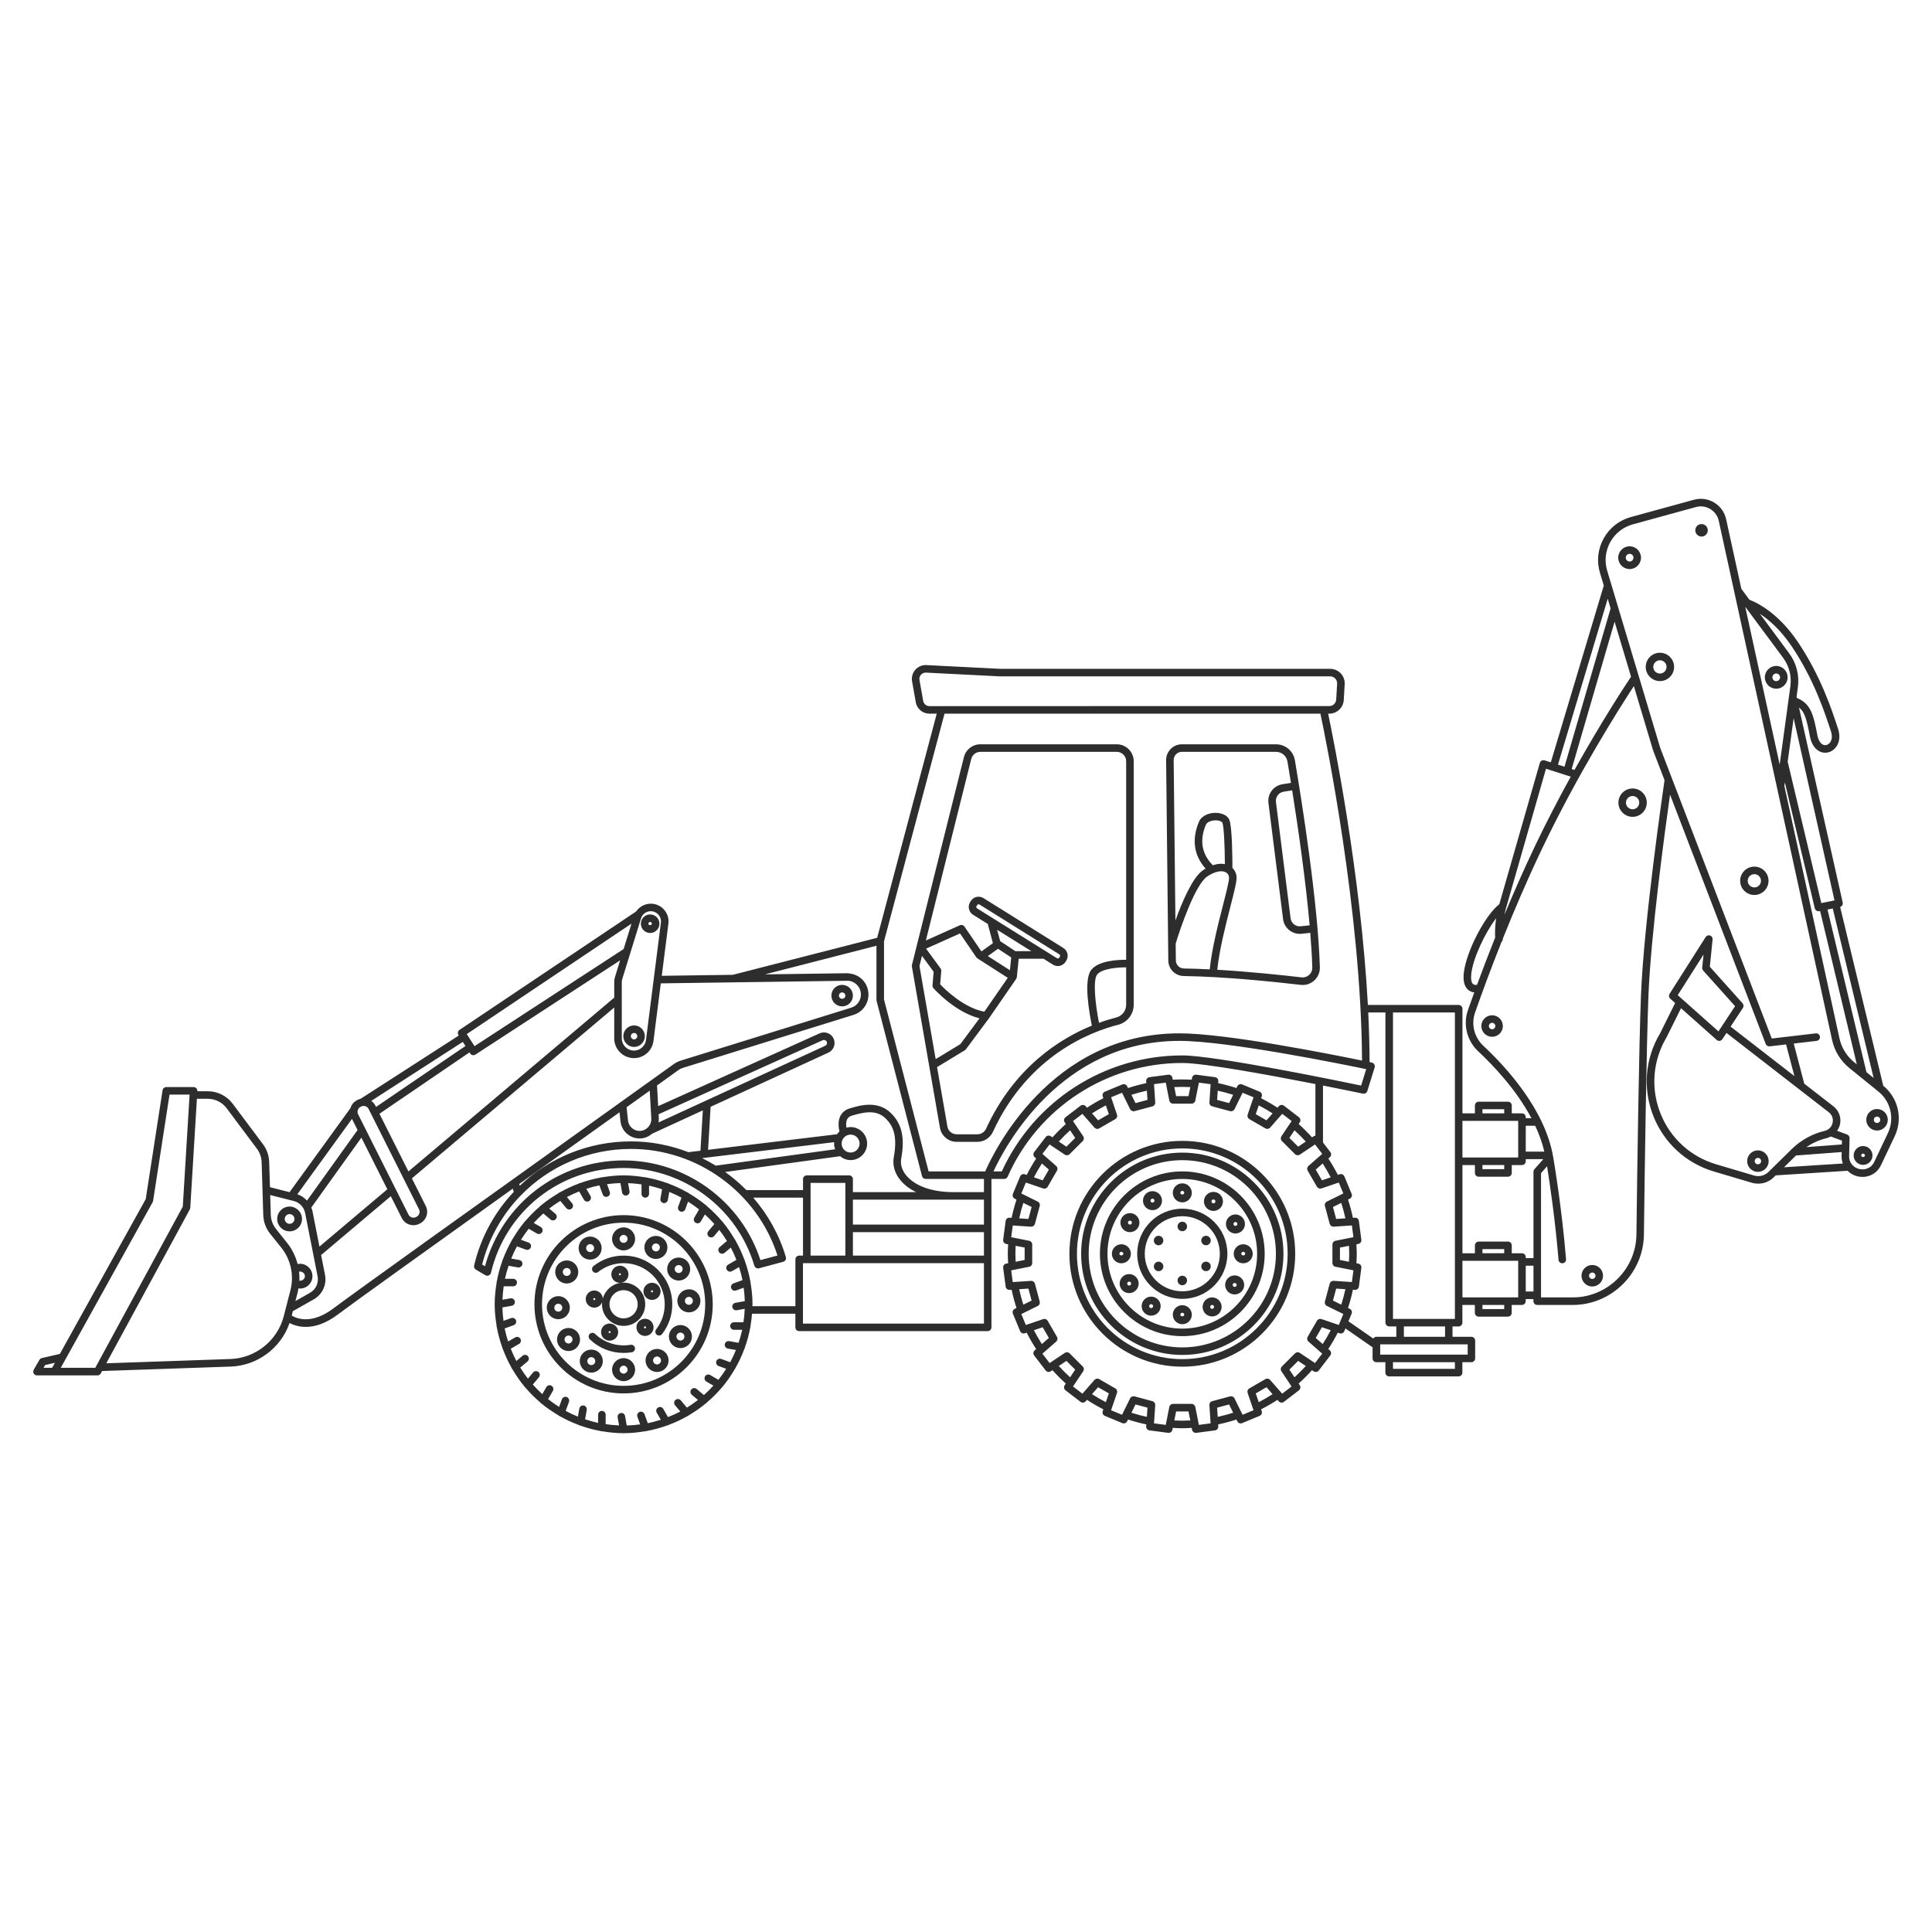 <?xml version="1.0" encoding="utf-8"?>
<!-- Generator: Adobe Illustrator 25.4.1, SVG Export Plug-In . SVG Version: 6.00 Build 0)  -->
<svg version="1.1" id="Layer_2" xmlns="http://www.w3.org/2000/svg" xmlns:xlink="http://www.w3.org/1999/xlink" x="0px" y="0px"
	 viewBox="0 0 256 256" style="enable-background:new 0 0 256 256;" xml:space="preserve">
<style type="text/css">
	.st0{fill:#2D2D2D;}
</style>
<g>
	<path class="st0" d="M156.661,160.158c-3.294,0-5.974,2.68-5.974,5.974s2.68,5.974,5.974,5.974s5.974-2.68,5.974-5.974
		S159.955,160.158,156.661,160.158z M156.661,171.105c-2.743,0-4.974-2.231-4.974-4.974s2.231-4.974,4.974-4.974
		s4.974,2.231,4.974,4.974S159.403,171.105,156.661,171.105z"/>
	<path class="st0" d="M156.661,155.217c-6.019,0-10.915,4.896-10.915,10.915s4.896,10.915,10.915,10.915
		c6.019,0,10.916-4.896,10.916-10.915S162.68,155.217,156.661,155.217z M156.661,176.047c-5.467,0-9.915-4.448-9.915-9.915
		s4.448-9.915,9.915-9.915s9.916,4.448,9.916,9.915S162.128,176.047,156.661,176.047z"/>
	<path class="st0" d="M156.661,152.728c-7.392,0-13.405,6.013-13.405,13.404s6.013,13.405,13.405,13.405s13.405-6.014,13.405-13.405
		S164.052,152.728,156.661,152.728z M156.661,178.537c-6.84,0-12.405-5.565-12.405-12.405s5.565-12.404,12.405-12.404
		c6.84,0,12.405,5.564,12.405,12.404S163.501,178.537,156.661,178.537z"/>
	<path class="st0" d="M156.661,151.171c-8.25,0-14.961,6.712-14.961,14.961s6.711,14.961,14.961,14.961s14.961-6.712,14.961-14.961
		S164.91,151.171,156.661,151.171z M156.661,180.093c-7.698,0-13.961-6.263-13.961-13.961s6.263-13.961,13.961-13.961
		s13.961,6.263,13.961,13.961S164.359,180.093,156.661,180.093z"/>
	<circle class="st0" cx="156.661" cy="162.512" r="0.629"/>
	<circle class="st0" cx="156.661" cy="169.67" r="0.629"/>
	<path class="st0" d="M156.661,172.945c-0.695,0-1.26,0.565-1.26,1.26c0,0.695,0.565,1.261,1.26,1.261s1.26-0.565,1.26-1.261
		C157.921,173.511,157.355,172.945,156.661,172.945z M156.401,174.205c0-0.144,0.117-0.26,0.26-0.26c0.144,0,0.26,0.116,0.26,0.26
		C156.92,174.491,156.4,174.492,156.401,174.205z"/>
	<path class="st0" d="M156.661,159.318c0.695,0,1.26-0.565,1.26-1.26s-0.565-1.26-1.26-1.26s-1.26,0.565-1.26,1.26
		S155.966,159.318,156.661,159.318z M156.661,157.799c0.144,0,0.26,0.116,0.26,0.26c0,0.286-0.521,0.287-0.52,0
		C156.401,157.915,156.518,157.799,156.661,157.799z"/>
	<path class="st0" d="M149.848,166.132c0-0.694-0.565-1.26-1.26-1.26s-1.26,0.565-1.26,1.26c0,0.695,0.565,1.261,1.26,1.261
		S149.848,166.827,149.848,166.132z M148.327,166.132c0-0.144,0.117-0.26,0.26-0.26s0.26,0.116,0.26,0.26
		C148.848,166.419,148.327,166.419,148.327,166.132z"/>
	<path class="st0" d="M163.474,166.132c0,0.695,0.565,1.261,1.26,1.261s1.26-0.565,1.26-1.261c0-0.694-0.565-1.26-1.26-1.26
		S163.474,165.438,163.474,166.132z M164.994,166.132c0,0.287-0.52,0.287-0.52,0c0-0.144,0.117-0.26,0.26-0.26
		C164.877,165.872,164.994,165.988,164.994,166.132z"/>
	<path class="st0" d="M153.178,171.988c-0.29-0.171-0.628-0.222-0.955-0.139c-0.326,0.083-0.601,0.288-0.772,0.577
		c-0.172,0.289-0.222,0.628-0.138,0.955c0.083,0.326,0.288,0.601,0.577,0.771c0.198,0.117,0.418,0.178,0.643,0.178
		c0.104,0,0.209-0.013,0.312-0.039c0.326-0.083,0.601-0.288,0.772-0.578c0.172-0.289,0.221-0.628,0.138-0.954
		S153.466,172.159,153.178,171.988z M152.757,173.203C152.757,173.203,152.757,173.203,152.757,173.203
		c-0.036,0.061-0.092,0.103-0.159,0.119c-0.067,0.019-0.137,0.007-0.198-0.028c-0.08-0.048-0.108-0.12-0.119-0.159
		c-0.01-0.039-0.019-0.116,0.029-0.197c0.035-0.06,0.092-0.102,0.159-0.118c0.021-0.006,0.042-0.009,0.064-0.009
		c0.046,0,0.092,0.013,0.134,0.037c0.08,0.048,0.108,0.12,0.119,0.159C152.795,173.046,152.805,173.123,152.757,173.203z"/>
	<path class="st0" d="M160.144,160.276c0.202,0.12,0.423,0.177,0.642,0.177c0.43,0,0.85-0.22,1.085-0.615
		c0.355-0.598,0.158-1.372-0.438-1.728c-0.596-0.356-1.371-0.159-1.728,0.439C159.351,159.146,159.547,159.921,160.144,160.276z
		 M160.564,159.061c0.049-0.082,0.135-0.127,0.224-0.127c0.045,0,0.091,0.012,0.132,0.036c0.124,0.073,0.164,0.233,0.091,0.356
		c-0.073,0.125-0.233,0.164-0.356,0.091S160.491,159.184,160.564,159.061z"/>
	<path class="st0" d="M149.078,163.088c0.201,0.12,0.423,0.177,0.642,0.177c0.43,0,0.85-0.22,1.086-0.616
		c0.354-0.597,0.157-1.371-0.439-1.727c-0.595-0.355-1.371-0.159-1.728,0.438C148.284,161.958,148.481,162.732,149.078,163.088z
		 M149.499,161.872c0.049-0.082,0.136-0.127,0.225-0.127c0.045,0,0.09,0.012,0.132,0.036c0.123,0.073,0.164,0.233,0.091,0.356
		c-0.075,0.124-0.234,0.162-0.356,0.091C149.466,162.155,149.425,161.995,149.499,161.872z"/>
	<path class="st0" d="M164.244,169.177c-0.288-0.171-0.627-0.222-0.955-0.139c-0.327,0.083-0.601,0.288-0.772,0.577
		c-0.172,0.289-0.222,0.628-0.138,0.955c0.083,0.325,0.288,0.6,0.577,0.771c0.198,0.117,0.418,0.178,0.643,0.178
		c0.104,0,0.209-0.013,0.312-0.039c0.326-0.083,0.601-0.288,0.772-0.577c0.172-0.289,0.222-0.628,0.138-0.955
		C164.737,169.622,164.532,169.348,164.244,169.177z M163.822,170.393c-0.035,0.06-0.092,0.102-0.159,0.118
		c-0.067,0.018-0.137,0.007-0.197-0.028c0,0,0,0-0.001,0c-0.08-0.048-0.108-0.12-0.119-0.159c-0.01-0.039-0.019-0.116,0.029-0.197
		c0.035-0.06,0.092-0.102,0.159-0.118c0.021-0.006,0.043-0.009,0.064-0.009c0.046,0,0.092,0.013,0.134,0.037
		c0.08,0.048,0.108,0.12,0.119,0.159C163.861,170.234,163.871,170.312,163.822,170.393z"/>
	<path class="st0" d="M159.996,172.073c-0.294,0.165-0.506,0.434-0.597,0.758s-0.051,0.665,0.114,0.959
		c0.231,0.411,0.66,0.643,1.101,0.643c0.208,0,0.42-0.052,0.615-0.161c0.605-0.341,0.822-1.11,0.482-1.716
		C161.37,171.949,160.601,171.734,159.996,172.073z M160.739,173.399c-0.126,0.07-0.284,0.024-0.354-0.1
		c-0.034-0.061-0.042-0.131-0.023-0.197c0.019-0.067,0.062-0.123,0.123-0.156c0.04-0.022,0.083-0.033,0.126-0.033
		c0.091,0,0.18,0.048,0.228,0.133C160.909,173.171,160.864,173.33,160.739,173.399z"/>
	<path class="st0" d="M152.37,160.305c0.113,0.031,0.228,0.047,0.342,0.047c0.213,0,0.424-0.055,0.615-0.161
		c0.293-0.165,0.505-0.434,0.596-0.758s0.051-0.664-0.114-0.957c-0.34-0.606-1.109-0.821-1.715-0.483
		c-0.293,0.165-0.505,0.435-0.596,0.759c-0.091,0.324-0.05,0.664,0.114,0.956C151.776,160.001,152.045,160.213,152.37,160.305z
		 M152.46,159.021c0.011-0.039,0.041-0.111,0.122-0.156c0.041-0.022,0.084-0.033,0.127-0.033c0.091,0,0.179,0.047,0.227,0.132
		c0,0,0,0,0,0.001c0.034,0.061,0.042,0.13,0.023,0.197c-0.019,0.066-0.062,0.122-0.123,0.156c-0.062,0.032-0.131,0.042-0.197,0.023
		c-0.067-0.019-0.123-0.062-0.157-0.124C152.438,159.137,152.449,159.06,152.46,159.021z"/>
	<path class="st0" d="M149.003,168.983c-0.293,0.165-0.505,0.435-0.596,0.759c-0.091,0.324-0.05,0.664,0.114,0.957
		c0.23,0.412,0.659,0.644,1.101,0.644c0.208,0,0.42-0.052,0.614-0.16c0,0,0.001-0.001,0.001-0.001
		c0.605-0.341,0.821-1.11,0.481-1.715C150.378,168.859,149.61,168.645,149.003,168.983z M149.748,170.31
		c-0.126,0.07-0.285,0.025-0.354-0.1c-0.034-0.061-0.042-0.131-0.023-0.197c0.011-0.039,0.041-0.111,0.122-0.156
		c0.041-0.022,0.084-0.033,0.127-0.033c0.091,0,0.18,0.048,0.227,0.133C149.917,170.08,149.872,170.239,149.748,170.31z"/>
	<path class="st0" d="M163.085,161.082c-0.294,0.165-0.506,0.435-0.597,0.759s-0.05,0.664,0.114,0.957
		c0.165,0.294,0.435,0.506,0.759,0.597c0.113,0.031,0.228,0.047,0.342,0.047c0.213,0,0.424-0.055,0.615-0.162
		c0.293-0.164,0.505-0.433,0.596-0.757s0.051-0.664-0.114-0.958C164.46,160.959,163.69,160.743,163.085,161.082z M163.701,161.922
		c0.091,0,0.18,0.048,0.228,0.133c0.034,0.061,0.042,0.13,0.023,0.197c-0.019,0.066-0.062,0.122-0.123,0.155
		c0,0-0.001,0.001-0.001,0.001c-0.061,0.032-0.13,0.042-0.197,0.023c-0.067-0.019-0.123-0.062-0.157-0.124
		c-0.045-0.081-0.034-0.158-0.023-0.196c0.011-0.039,0.041-0.11,0.123-0.156C163.614,161.933,163.658,161.922,163.701,161.922z"/>
	<path class="st0" d="M159.5,163.823c-0.305,0.167-0.417,0.549-0.25,0.854c0.167,0.305,0.549,0.417,0.854,0.25
		c0.305-0.167,0.417-0.549,0.25-0.854C160.187,163.768,159.805,163.656,159.5,163.823z"/>
	<path class="st0" d="M153.218,167.256c-0.305,0.167-0.417,0.549-0.25,0.854c0.167,0.305,0.549,0.417,0.854,0.25
		c0.305-0.167,0.417-0.549,0.25-0.854C153.906,167.201,153.523,167.089,153.218,167.256z"/>
	<path class="st0" d="M160.105,167.25c-0.305-0.166-0.687-0.053-0.853,0.252c-0.166,0.305-0.054,0.687,0.252,0.853
		s0.687,0.054,0.853-0.252S160.41,167.417,160.105,167.25z"/>
	<path class="st0" d="M153.217,164.932c0.305,0.166,0.687,0.053,0.853-0.252c0.166-0.305,0.054-0.687-0.252-0.854
		c-0.305-0.166-0.687-0.053-0.853,0.252S152.912,164.766,153.217,164.932z"/>
	<path class="st0" d="M38.372,163.161c0.906,0,1.643-0.737,1.643-1.643s-0.737-1.643-1.643-1.643s-1.643,0.737-1.643,1.643
		S37.466,163.161,38.372,163.161z M38.372,160.876c0.354,0,0.643,0.288,0.643,0.643s-0.288,0.643-0.643,0.643
		s-0.643-0.288-0.643-0.643S38.017,160.876,38.372,160.876z"/>
	<path class="st0" d="M82.63,161.012c-6.513,0-11.811,5.298-11.811,11.811s5.298,11.811,11.811,11.811
		c6.512,0,11.811-5.298,11.811-11.811S89.143,161.012,82.63,161.012z M82.63,183.633c-5.961,0-10.811-4.85-10.811-10.811
		s4.85-10.811,10.811-10.811c5.961,0,10.811,4.85,10.811,10.811S88.591,183.633,82.63,183.633z"/>
	<path class="st0" d="M78.141,176.758c-0.192,0.198-0.186,0.515,0.013,0.707c1.208,1.164,2.798,1.806,4.477,1.806
		c0.366,0,0.735-0.031,1.095-0.092c0.272-0.046,0.456-0.305,0.41-0.577c-0.046-0.271-0.306-0.459-0.577-0.409
		c-1.699,0.287-3.467-0.249-4.71-1.448C78.65,176.555,78.333,176.558,78.141,176.758z"/>
	<path class="st0" d="M87.332,176.966c0.149,0,0.297-0.066,0.396-0.193c0.884-1.14,1.351-2.505,1.351-3.95
		c0-3.556-2.893-6.448-6.448-6.448c-1.465,0-2.846,0.479-3.994,1.385c-0.216,0.171-0.253,0.485-0.083,0.702
		c0.172,0.217,0.486,0.255,0.703,0.083c0.969-0.766,2.135-1.17,3.374-1.17c3.004,0,5.448,2.444,5.448,5.448
		c0,1.221-0.395,2.375-1.141,3.337c-0.169,0.219-0.13,0.532,0.088,0.702C87.117,176.932,87.225,176.966,87.332,176.966z"/>
	<path class="st0" d="M85.497,172.822c0-1.58-1.286-2.866-2.866-2.866c-1.334,0-2.448,0.92-2.767,2.156
		c-0.001-0.044,0.014-0.084,0.008-0.129c-0.083-0.619-0.658-1.06-1.277-0.975c-0.621,0.083-1.058,0.656-0.974,1.276
		c0.076,0.569,0.565,0.985,1.127,0.985c0.049,0,0.1-0.004,0.15-0.011c0.426-0.057,0.751-0.352,0.895-0.727
		c-0.01,0.097-0.029,0.191-0.029,0.29c0,1.58,1.286,2.866,2.867,2.866S85.497,174.402,85.497,172.822z M78.766,172.269
		c-0.072,0.014-0.144-0.042-0.153-0.116c-0.01-0.074,0.042-0.143,0.115-0.152c0.006-0.001,0.012-0.002,0.018-0.002
		c0.067,0,0.126,0.05,0.135,0.118C78.891,172.19,78.838,172.259,78.766,172.269z M82.63,174.688c-1.029,0-1.867-0.837-1.867-1.866
		s0.837-1.866,1.867-1.866c1.029,0,1.866,0.837,1.866,1.866S83.659,174.688,82.63,174.688z"/>
	<path class="st0" d="M82.291,169.977c0.62-0.083,1.057-0.655,0.974-1.275c-0.04-0.301-0.195-0.568-0.436-0.752
		c-0.242-0.186-0.54-0.269-0.84-0.223c-0.62,0.083-1.057,0.655-0.975,1.275c0.04,0.301,0.195,0.568,0.436,0.752
		c0.2,0.153,0.439,0.233,0.687,0.233C82.188,169.987,82.239,169.984,82.291,169.977z M82.005,168.869
		c-0.01-0.073,0.042-0.142,0.117-0.152c0.006,0,0.013-0.001,0.019-0.001c0.036,0,0.063,0.015,0.081,0.027
		c0.021,0.016,0.046,0.044,0.052,0.091c0.01,0.074-0.042,0.142-0.117,0.152c-0.042-0.001-0.079-0.012-0.1-0.026
		C82.037,168.944,82.011,168.916,82.005,168.869z"/>
	<path class="st0" d="M86.369,176.572c0.185-0.241,0.264-0.539,0.224-0.841c-0.083-0.619-0.654-1.064-1.277-0.975
		c-0.621,0.083-1.058,0.656-0.974,1.276c0.04,0.3,0.195,0.567,0.436,0.751c0.2,0.153,0.439,0.233,0.687,0.233
		c0.051,0,0.102-0.003,0.153-0.01C85.918,176.968,86.185,176.813,86.369,176.572z M85.575,175.965
		c-0.016,0.02-0.043,0.045-0.09,0.052c-0.044,0.001-0.08-0.011-0.1-0.027c-0.021-0.015-0.046-0.043-0.052-0.089
		c-0.01-0.074,0.042-0.143,0.115-0.152c0.006-0.001,0.012-0.002,0.018-0.002c0.067,0,0.126,0.05,0.135,0.118
		C85.608,175.91,85.591,175.944,85.575,175.965z"/>
	<path class="st0" d="M80.927,177.636c0.3-0.04,0.567-0.194,0.751-0.436c0.185-0.241,0.264-0.539,0.224-0.841
		c-0.04-0.301-0.195-0.567-0.437-0.752s-0.538-0.263-0.84-0.223c-0.621,0.083-1.058,0.656-0.974,1.276
		c0.04,0.3,0.195,0.567,0.436,0.751c0.2,0.153,0.439,0.233,0.687,0.233C80.825,177.646,80.875,177.643,80.927,177.636z
		 M80.643,176.528c-0.01-0.074,0.042-0.143,0.117-0.153c0.006,0,0.013-0.001,0.019-0.001c0.036,0,0.063,0.015,0.081,0.028
		c0.021,0.016,0.046,0.044,0.052,0.09s-0.011,0.08-0.027,0.101c-0.016,0.02-0.043,0.045-0.09,0.052c-0.042,0-0.08-0.011-0.1-0.027
		C80.674,176.603,80.648,176.574,80.643,176.528z"/>
	<path class="st0" d="M86.395,172.246c0.051,0,0.103-0.003,0.154-0.011c0.621-0.083,1.058-0.656,0.974-1.275
		c-0.041-0.301-0.195-0.568-0.436-0.752c-0.242-0.185-0.537-0.262-0.839-0.224c-0.301,0.04-0.568,0.194-0.752,0.436
		c-0.185,0.242-0.264,0.54-0.223,0.841c0.04,0.301,0.195,0.568,0.436,0.752C85.908,172.166,86.147,172.246,86.395,172.246z
		 M86.29,171.027c0.016-0.02,0.043-0.045,0.09-0.052c0.006,0,0.013-0.001,0.019-0.001c0.036,0,0.063,0.015,0.081,0.027
		c0.02,0.016,0.045,0.044,0.052,0.091c0.01,0.074-0.042,0.142-0.117,0.152c-0.042,0.002-0.079-0.011-0.1-0.026
		c-0.02-0.016-0.045-0.044-0.052-0.091C86.257,171.082,86.274,171.048,86.29,171.027z"/>
	<path class="st0" d="M82.63,165.686c0.842,0,1.526-0.685,1.526-1.526s-0.685-1.527-1.526-1.527s-1.527,0.686-1.527,1.527
		S81.789,165.686,82.63,165.686z M82.63,163.632c0.29,0,0.526,0.236,0.526,0.527c0,0.29-0.236,0.526-0.526,0.526
		c-0.291,0-0.527-0.236-0.527-0.526C82.104,163.868,82.34,163.632,82.63,163.632z"/>
	<path class="st0" d="M82.63,179.959c-0.842,0-1.527,0.686-1.527,1.527s0.685,1.526,1.527,1.526s1.526-0.685,1.526-1.526
		S83.472,179.959,82.63,179.959z M82.63,182.013c-0.291,0-0.527-0.236-0.527-0.526c0-0.291,0.236-0.527,0.527-0.527
		c0.29,0,0.526,0.236,0.526,0.527C83.157,181.776,82.92,182.013,82.63,182.013z"/>
	<path class="st0" d="M88.642,168.976c0.22,0.344,0.56,0.581,0.958,0.668c0.11,0.024,0.221,0.036,0.331,0.036
		c0.289,0,0.571-0.082,0.82-0.241c0.709-0.454,0.917-1.399,0.463-2.108c-0.454-0.709-1.398-0.916-2.108-0.463
		c-0.344,0.22-0.581,0.56-0.668,0.958S88.422,168.632,88.642,168.976z M89.413,168.04c0.03-0.138,0.112-0.255,0.231-0.331
		c0.087-0.056,0.186-0.083,0.283-0.083c0.174,0,0.344,0.086,0.445,0.243c0.156,0.244,0.084,0.57-0.16,0.728
		c-0.244,0.155-0.571,0.084-0.728-0.16C89.408,168.318,89.383,168.177,89.413,168.04z"/>
	<path class="st0" d="M76.619,176.669c-0.454-0.709-1.398-0.918-2.109-0.463c-0.709,0.454-0.917,1.399-0.463,2.108
		c0.22,0.344,0.561,0.581,0.959,0.669c0.11,0.023,0.22,0.036,0.33,0.036c0.289,0,0.571-0.083,0.82-0.242
		C76.864,178.324,77.072,177.378,76.619,176.669z M75.617,177.936c-0.119,0.076-0.26,0.103-0.397,0.07
		c-0.138-0.029-0.255-0.111-0.331-0.23c-0.156-0.244-0.084-0.57,0.16-0.728c0.088-0.056,0.186-0.083,0.283-0.083
		c0.174,0,0.344,0.086,0.444,0.243C75.933,177.452,75.861,177.779,75.617,177.936z"/>
	<path class="st0" d="M90.917,175.775c-0.354-0.202-0.766-0.253-1.16-0.145c-0.394,0.108-0.721,0.363-0.922,0.718
		c-0.202,0.355-0.253,0.768-0.145,1.161c0.108,0.393,0.363,0.72,0.718,0.921c0.238,0.135,0.497,0.198,0.752,0.198
		c0.531,0,1.048-0.277,1.329-0.771C91.906,177.126,91.649,176.191,90.917,175.775z M90.621,177.363
		c-0.143,0.252-0.466,0.342-0.718,0.197c0,0,0,0,0-0.001c-0.122-0.068-0.21-0.181-0.247-0.316c-0.038-0.136-0.02-0.277,0.05-0.4
		c0.069-0.123,0.182-0.211,0.318-0.248c0.046-0.013,0.094-0.02,0.141-0.02c0.09,0,0.179,0.023,0.259,0.069
		C90.675,176.788,90.764,177.11,90.621,177.363z"/>
	<path class="st0" d="M74.344,169.869c0.233,0.133,0.491,0.2,0.751,0.2c0.136,0,0.273-0.019,0.408-0.056
		c0.393-0.108,0.721-0.363,0.922-0.718c0.202-0.354,0.253-0.766,0.145-1.159c-0.108-0.393-0.363-0.721-0.717-0.922
		c-0.731-0.415-1.666-0.16-2.083,0.572C73.355,168.52,73.612,169.453,74.344,169.869z M74.64,168.281
		c0.097-0.17,0.276-0.266,0.459-0.266c0.088,0,0.178,0.021,0.26,0.068c0.122,0.069,0.21,0.183,0.248,0.318
		c0.037,0.136,0.02,0.277-0.05,0.399c-0.07,0.122-0.183,0.211-0.318,0.248c-0.137,0.036-0.277,0.02-0.4-0.05
		C74.585,168.856,74.497,168.534,74.64,168.281z"/>
	<path class="st0" d="M86.156,166.617c0.238,0.135,0.497,0.199,0.752,0.199c0.532,0,1.049-0.277,1.33-0.771
		c0.416-0.732,0.159-1.666-0.573-2.082c-0.732-0.416-1.666-0.158-2.082,0.573c-0.202,0.354-0.253,0.766-0.145,1.159
		C85.547,166.088,85.802,166.416,86.156,166.617z M86.453,165.03c0.097-0.171,0.276-0.267,0.459-0.267
		c0.088,0,0.177,0.022,0.259,0.068c0.252,0.144,0.341,0.466,0.198,0.719c-0.144,0.253-0.466,0.342-0.718,0.197
		c-0.122-0.069-0.21-0.183-0.248-0.318C86.366,165.294,86.383,165.152,86.453,165.03z"/>
	<path class="st0" d="M79.104,179.027c-0.732-0.416-1.666-0.158-2.082,0.573c-0.416,0.731-0.159,1.665,0.573,2.081
		c0.233,0.133,0.492,0.2,0.753,0.2c0.136,0,0.272-0.018,0.407-0.055c0.393-0.108,0.721-0.363,0.922-0.718
		C80.093,180.377,79.836,179.443,79.104,179.027z M78.808,180.615L78.808,180.615c-0.069,0.122-0.182,0.21-0.318,0.247
		s-0.278,0.02-0.4-0.05c-0.252-0.144-0.341-0.466-0.198-0.718c0.097-0.171,0.276-0.267,0.459-0.267c0.088,0,0.177,0.022,0.259,0.068
		C78.862,180.04,78.951,180.362,78.808,180.615z"/>
	<path class="st0" d="M91.201,170.844c-0.84,0.045-1.488,0.765-1.444,1.604c0.021,0.408,0.2,0.782,0.503,1.056
		c0.283,0.254,0.643,0.392,1.021,0.392c0.027,0,0.054,0,0.081-0.002c0.407-0.021,0.782-0.199,1.055-0.503
		c0.273-0.303,0.411-0.694,0.39-1.102C92.762,171.448,92.048,170.773,91.201,170.844z M91.673,172.721
		c-0.094,0.104-0.223,0.166-0.363,0.174c-0.314-0.002-0.539-0.209-0.554-0.499c-0.016-0.29,0.208-0.538,0.498-0.554
		c0.009,0,0.019,0,0.027,0c0.278,0,0.512,0.218,0.526,0.499C91.815,172.481,91.768,172.616,91.673,172.721z"/>
	<path class="st0" d="M74.058,174.801c0.407-0.021,0.782-0.199,1.055-0.503c0.273-0.303,0.411-0.694,0.39-1.102
		c-0.044-0.841-0.763-1.497-1.605-1.444c-0.84,0.045-1.488,0.765-1.444,1.604c0.021,0.407,0.2,0.782,0.503,1.055
		c0.283,0.255,0.642,0.393,1.019,0.393C74.003,174.804,74.03,174.803,74.058,174.801z M73.453,173.304
		c-0.016-0.29,0.208-0.538,0.498-0.554c0.009,0,0.019,0,0.027,0c0.278,0,0.512,0.218,0.526,0.499c0.008,0.141-0.04,0.275-0.134,0.38
		s-0.223,0.166-0.364,0.174c0,0,0,0-0.001,0c-0.144-0.005-0.275-0.041-0.379-0.135C73.521,173.574,73.46,173.444,73.453,173.304z"/>
	<path class="st0" d="M86.283,178.954c-0.351,0.209-0.599,0.541-0.699,0.937s-0.04,0.806,0.168,1.156
		c0.209,0.351,0.542,0.599,0.937,0.698c0.125,0.032,0.251,0.048,0.377,0.048c0.271,0,0.539-0.073,0.779-0.216
		c0.35-0.209,0.599-0.541,0.699-0.937s0.041-0.806-0.168-1.156C87.944,178.762,87.004,178.522,86.283,178.954z M87.333,180.718
		c-0.121,0.072-0.263,0.093-0.399,0.059c-0.136-0.035-0.251-0.12-0.323-0.241c-0.072-0.121-0.093-0.263-0.059-0.399
		c0.035-0.136,0.12-0.25,0.241-0.322c0.084-0.05,0.177-0.074,0.269-0.074c0.18,0,0.355,0.092,0.453,0.257
		C87.665,180.245,87.583,180.569,87.333,180.718z"/>
	<path class="st0" d="M76.885,166.161c0.285,0.479,0.793,0.745,1.314,0.745c0.265,0,0.534-0.069,0.778-0.215
		c0.351-0.209,0.599-0.541,0.699-0.938c0.1-0.395,0.041-0.806-0.168-1.156c-0.431-0.723-1.371-0.961-2.093-0.53
		C76.692,164.498,76.454,165.438,76.885,166.161C76.885,166.161,76.885,166.161,76.885,166.161z M77.927,164.927
		c0.25-0.147,0.575-0.065,0.722,0.183c0.149,0.25,0.067,0.574-0.183,0.723c-0.249,0.15-0.572,0.067-0.722-0.183
		C77.595,165.399,77.677,165.075,77.927,164.927z"/>
	<path class="st0" d="M249.542,143.869l-5.714-23.696c0.11-0.035,0.208-0.099,0.271-0.197c0.074-0.112,0.099-0.25,0.069-0.382
		l-5.793-25.844c0.745,0.561,1.014,1.543,1.446,3.821c0.208,1.1,0.771,1.864,1.544,2.098c0.157,0.048,0.318,0.071,0.479,0.071
		c0.463,0,0.923-0.193,1.271-0.55c0.606-0.619,0.773-1.586,0.447-2.586c-0.806-2.47-2.307-7.066-5.366-11.584
		c-2.719-4.014-5.66-5.278-6.378-5.539l-1.083-1.46l-2.011-9.214c-0.204-0.933-0.765-1.718-1.582-2.212
		c-0.817-0.494-1.772-0.626-2.693-0.374l-8.356,2.293c-1.545,0.425-2.823,1.43-3.6,2.831s-0.951,3.018-0.492,4.553l0.508,1.696
		l-7.021,23.422l-0.82-0.263c-0.128-0.04-0.268-0.028-0.388,0.035c-0.119,0.064-0.208,0.174-0.245,0.304
		c0,0-4.546,15.875-5.369,18.718c-1.858,1.428-4.356,6.201-4.699,9.05c-0.134,1.121,0.071,1.905,0.611,2.333
		c0.246,0.194,0.517,0.279,0.768,0.309c-0.316,0.87-0.598,1.663-0.836,2.342c-0.672,1.919-0.14,4.062,1.356,5.459
		c2.017,1.882,5.048,5.081,7.06,8.871h-0.756v-0.147c0-0.276-0.224-0.5-0.5-0.5h-1.354v-1.046c0-0.276-0.224-0.5-0.5-0.5h-3.883
		c-0.276,0-0.5,0.224-0.5,0.5v1.046h-1.651v-13.866c0-0.276-0.224-0.5-0.5-0.5h-9.203h-2.828
		c-0.95-17.402-4.543-35.155-5.266-38.594h0.149c1.017,0,1.861-0.796,1.921-1.812l0.123-2.092c0.031-0.527-0.159-1.05-0.521-1.435
		c-0.362-0.384-0.872-0.604-1.399-0.604l-43.735,0.001l-9.768-0.496c-0.556-0.035-1.097,0.197-1.469,0.619s-0.529,0.98-0.431,1.534
		l0.491,2.769c0.156,0.878,0.916,1.515,1.807,1.515h0.97l-7.893,29.698L97.1,129.168l-9.413,0.131l0.878-6.91
		c0.163-1.286-0.75-2.466-2.036-2.631c-0.895-0.11-1.749,0.299-2.237,1.014l-23.403,15.691c-0.226,0.151-0.29,0.455-0.143,0.684
		l0.043,0.067l-13.005,8.379c-0.126,0.031-0.25,0.072-0.368,0.131l-0.095,0.048c-0.412,0.207-0.719,0.562-0.864,1
		c-0.005,0.017-0.006,0.034-0.011,0.051l-8.076,11.144l-2.598-0.658l-0.103-3.34c-0.026-0.857-0.312-1.673-0.825-2.359l-4.014-5.364
		c-0.773-1.033-2.005-1.65-3.296-1.65H26.15l0.001-0.024c0.008-0.138-0.041-0.272-0.135-0.373c-0.095-0.101-0.227-0.157-0.364-0.157
		h-3.618c-0.247,0-0.457,0.18-0.494,0.424l-2.229,14.42l-11.38,20.515l-2.386,0.549c-0.136,0.031-0.252,0.117-0.322,0.238
		l-0.753,1.309c-0.089,0.154-0.088,0.345,0.001,0.499c0.089,0.155,0.254,0.25,0.433,0.25h2.298h5.716
		c0.183,0,0.352-0.101,0.439-0.262l0.172-0.318l17.045-0.588c3.539-0.123,6.652-2.462,7.794-5.771
		c0.473,0.245,1.199,0.513,2.151,0.513c1.14,0,2.59-0.385,4.27-1.658c1.901-1.44,12.629-9.129,23.157-16.661l0.129,0.429
		c-2.508,2.659-4.361,5.98-5.252,9.754c-0.05,0.213,0.044,0.435,0.232,0.546l1.259,0.744c0.014,0.008,0.031,0.006,0.045,0.012
		c0.031,0.015,0.059,0.035,0.094,0.043c0.038,0.01,0.076,0.013,0.114,0.013c0,0,0,0,0.001,0c0,0,0,0,0,0c0,0,0,0,0.001,0
		c0.077,0,0.149-0.024,0.217-0.057c0.016-0.008,0.03-0.015,0.045-0.024c0.065-0.041,0.122-0.092,0.163-0.159
		c0.001-0.002,0.004-0.003,0.005-0.005c0.007-0.012,0.007-0.026,0.014-0.039c0.016-0.032,0.034-0.064,0.043-0.1
		c1.931-8.18,9.158-13.892,17.575-13.892c7.958,0,15.082,5.326,17.326,12.952c0.009,0.032,0.03,0.056,0.045,0.085
		c0.015,0.028,0.025,0.06,0.045,0.084c0.026,0.032,0.06,0.055,0.092,0.08c0.018,0.014,0.032,0.032,0.052,0.043
		c0.042,0.024,0.089,0.035,0.136,0.046c0.015,0.004,0.029,0.012,0.045,0.014c0.042,0.006,0.086-0.002,0.129-0.008
		c0.022-0.003,0.044,0.002,0.066-0.004l0.011-0.003c0,0,0,0,0,0c0,0,0,0,0,0l3.206-0.862c0.13-0.034,0.24-0.12,0.306-0.238
		c0.066-0.117,0.082-0.256,0.043-0.386c-0.872-2.963-2.376-5.624-4.323-7.874h6.595v7.68h-0.508c-0.276,0-0.5,0.224-0.5,0.5v6.2
		h-5.697c0.001-0.085,0.013-0.167,0.013-0.252c0-0.969-0.1-1.914-0.256-2.839c0.006-0.07-0.001-0.141-0.026-0.21
		c-0.002-0.005-0.007-0.009-0.009-0.014c-0.166-0.912-0.409-1.796-0.714-2.652c-0.006-0.07-0.025-0.139-0.062-0.204
		c-0.006-0.01-0.016-0.016-0.022-0.025c-0.322-0.862-0.703-1.693-1.154-2.483c-0.019-0.066-0.049-0.129-0.096-0.184
		c-0.009-0.011-0.022-0.016-0.032-0.025c-0.474-0.804-0.999-1.573-1.594-2.286c-0.027-0.042-0.053-0.084-0.093-0.117
		c-0.008-0.007-0.018-0.008-0.026-0.014c-0.592-0.695-1.239-1.342-1.934-1.935c-0.04-0.057-0.091-0.107-0.155-0.145
		c-0.002-0.001-0.005-0.001-0.007-0.002c-0.704-0.585-1.463-1.101-2.255-1.569c-0.051-0.053-0.111-0.097-0.184-0.124
		c-0.009-0.003-0.018-0.001-0.026-0.004c-0.789-0.451-1.619-0.833-2.48-1.155c-0.058-0.041-0.123-0.072-0.197-0.085
		c-0.011-0.002-0.021,0.002-0.031,0.001c-0.856-0.306-1.739-0.55-2.651-0.716c-0.06-0.026-0.126-0.04-0.196-0.04c0,0,0,0,0,0
		c-0.01,0-0.019,0.005-0.029,0.006c-0.929-0.157-1.878-0.258-2.851-0.258c-0.969,0-1.914,0.1-2.839,0.256
		c-0.07-0.006-0.141,0.001-0.21,0.026c-0.005,0.002-0.008,0.006-0.013,0.008c-0.913,0.166-1.797,0.409-2.654,0.715
		c-0.07,0.006-0.139,0.025-0.204,0.061c-0.01,0.006-0.016,0.016-0.026,0.023c-0.861,0.321-1.69,0.702-2.479,1.152
		c-0.066,0.018-0.129,0.049-0.186,0.095c-0.011,0.01-0.016,0.023-0.027,0.034c-0.803,0.474-1.572,0.999-2.285,1.593
		c-0.042,0.027-0.084,0.053-0.118,0.093c-0.007,0.009-0.009,0.019-0.015,0.028c-0.695,0.592-1.341,1.238-1.933,1.932
		c-0.057,0.04-0.108,0.091-0.146,0.155c-0.002,0.003-0.001,0.006-0.003,0.008c-0.585,0.703-1.101,1.463-1.568,2.255
		c-0.053,0.051-0.097,0.11-0.124,0.183c-0.003,0.009-0.001,0.018-0.004,0.027c-0.451,0.789-0.833,1.619-1.155,2.48
		c-0.041,0.058-0.072,0.123-0.085,0.197c-0.002,0.011,0.002,0.021,0.001,0.032c-0.306,0.856-0.55,1.739-0.716,2.651
		c-0.026,0.06-0.041,0.126-0.041,0.196c0,0.011,0.005,0.02,0.006,0.03c-0.157,0.929-0.258,1.877-0.258,2.849
		c0,0.969,0.1,1.913,0.256,2.839c-0.006,0.07,0,0.142,0.025,0.212c0.002,0.005,0.007,0.007,0.009,0.011
		c0.166,0.913,0.409,1.798,0.715,2.654c0.006,0.07,0.024,0.14,0.062,0.205c0.005,0.009,0.015,0.012,0.021,0.021
		c0.322,0.863,0.704,1.694,1.154,2.485c0.019,0.066,0.049,0.129,0.096,0.185c0.009,0.01,0.022,0.014,0.031,0.024
		c0.474,0.804,0.999,1.574,1.594,2.287c0.027,0.042,0.054,0.084,0.094,0.118c0.009,0.007,0.019,0.01,0.028,0.016
		c0.592,0.695,1.238,1.34,1.932,1.933c0.04,0.057,0.091,0.108,0.155,0.145c0.002,0.001,0.004,0,0.006,0.002
		c0.704,0.586,1.464,1.102,2.257,1.57c0.051,0.052,0.111,0.097,0.184,0.124c0.009,0.003,0.018,0.002,0.027,0.005
		c0.789,0.45,1.618,0.832,2.479,1.154c0.058,0.041,0.123,0.072,0.198,0.085c0.015,0.002,0.03,0.003,0.045,0.004
		c0.852,0.304,1.73,0.546,2.638,0.712c0.06,0.026,0.126,0.04,0.196,0.04h0c0.01,0,0.019-0.005,0.029-0.006
		c0.929,0.157,1.877,0.258,2.85,0.258c0,0,0,0,0,0s0,0,0,0c0,0,0,0,0,0c0.976,0,1.926-0.101,2.857-0.259
		c0.008,0,0.014,0.007,0.022,0.007c0.057,0,0.114-0.01,0.17-0.03c0.005-0.002,0.008-0.006,0.013-0.008
		c0.938-0.171,1.846-0.423,2.725-0.741c0.045-0.011,0.091-0.011,0.133-0.035c0.01-0.006,0.016-0.016,0.026-0.023
		c0.864-0.322,1.696-0.705,2.488-1.157c0.063-0.019,0.124-0.047,0.177-0.092c0.011-0.009,0.016-0.022,0.025-0.032
		c0.816-0.481,1.595-1.017,2.317-1.622c0.029-0.022,0.063-0.037,0.087-0.066c0.007-0.008,0.008-0.018,0.014-0.026
		c0.736-0.627,1.421-1.311,2.042-2.052c0.011-0.015,0.028-0.021,0.038-0.037c0.001-0.002,0.001-0.005,0.002-0.007
		c0.613-0.738,1.154-1.535,1.638-2.37c0.016-0.026,0.043-0.04,0.054-0.07c0.003-0.009,0.001-0.017,0.004-0.026
		c0.452-0.791,0.835-1.622,1.157-2.485c0.039-0.057,0.07-0.12,0.083-0.192c0.002-0.011-0.002-0.022-0.001-0.033
		c0.306-0.856,0.55-1.739,0.716-2.651c0.026-0.06,0.04-0.126,0.04-0.195c0-0.01-0.005-0.019-0.006-0.03
		c0.089-0.526,0.155-1.058,0.194-1.599h5.748v1.808c0,0.276,0.224,0.5,0.5,0.5h24.981c0.276,0,0.5-0.224,0.5-0.5v-19.665l1.69-0.001
		c0.198,0,0.377-0.117,0.458-0.298c4.047-9.153,13.128-15.068,23.135-15.068c2.883,0,11.569,1.6,17.643,2.793v6.841
		c-0.078,0.008-0.155,0.028-0.225,0.074l-0.223,0.149c-0.557-0.62-1.149-1.212-1.771-1.77l0.149-0.223
		c0.146-0.22,0.098-0.515-0.111-0.675l-1.987-1.525c-0.208-0.159-0.507-0.131-0.681,0.067l-0.172,0.197
		c-0.703-0.459-1.428-0.879-2.17-1.257l0.083-0.245c0.085-0.25-0.039-0.522-0.282-0.623l-2.315-0.958
		c-0.242-0.104-0.523,0.004-0.64,0.241l-0.115,0.234c-0.795-0.259-1.605-0.475-2.422-0.647l0.017-0.263
		c0.017-0.263-0.172-0.494-0.434-0.529l-2.484-0.327c-0.256-0.035-0.504,0.14-0.556,0.398l-0.052,0.264
		c-0.833-0.045-1.672-0.045-2.505,0l-0.052-0.264c-0.051-0.258-0.292-0.435-0.556-0.398l-2.484,0.327
		c-0.261,0.035-0.451,0.267-0.434,0.529l0.017,0.263c-0.817,0.171-1.627,0.387-2.422,0.647l-0.115-0.234
		c-0.117-0.236-0.397-0.344-0.64-0.241l-2.315,0.958c-0.243,0.101-0.367,0.373-0.282,0.623l0.083,0.244
		c-0.743,0.378-1.469,0.798-2.171,1.257l-0.172-0.197c-0.174-0.198-0.472-0.227-0.68-0.067l-1.988,1.525
		c-0.209,0.16-0.258,0.455-0.111,0.675l0.15,0.223c-0.621,0.557-1.213,1.149-1.771,1.77l-0.223-0.149
		c-0.219-0.146-0.514-0.098-0.674,0.111l-1.525,1.988c-0.161,0.21-0.131,0.507,0.067,0.681l0.197,0.173
		c-0.459,0.702-0.879,1.427-1.257,2.169l-0.245-0.083c-0.25-0.082-0.522,0.04-0.623,0.282l-0.958,2.314
		c-0.101,0.243,0.004,0.523,0.241,0.64l0.235,0.116c-0.259,0.793-0.475,1.603-0.647,2.422l-0.264-0.017
		c-0.263-0.031-0.494,0.172-0.528,0.434l-0.327,2.483c-0.035,0.262,0.14,0.505,0.398,0.556l0.262,0.052
		c-0.024,0.415-0.051,0.831-0.051,1.253c0,0.422,0.026,0.837,0.05,1.253l-0.262,0.052c-0.259,0.051-0.433,0.294-0.398,0.556
		l0.327,2.484c0.034,0.261,0.265,0.464,0.529,0.434l0.263-0.017c0.172,0.819,0.388,1.628,0.647,2.421l-0.235,0.116
		c-0.237,0.116-0.342,0.396-0.241,0.64l0.958,2.315c0.101,0.243,0.374,0.366,0.623,0.282l0.245-0.083
		c0.378,0.743,0.798,1.468,1.256,2.169l-0.197,0.173c-0.198,0.174-0.228,0.472-0.067,0.681l1.525,1.987
		c0.161,0.21,0.455,0.257,0.674,0.111l0.223-0.149c0.558,0.621,1.15,1.213,1.771,1.77l-0.149,0.223
		c-0.146,0.22-0.098,0.515,0.111,0.675l1.988,1.525c0.208,0.16,0.507,0.131,0.68-0.067l0.172-0.197
		c0.702,0.459,1.428,0.879,2.171,1.257l-0.083,0.245c-0.085,0.25,0.038,0.522,0.282,0.623l2.314,0.959
		c0.243,0.103,0.523-0.005,0.64-0.241l0.116-0.236c0.794,0.26,1.604,0.476,2.421,0.647l-0.017,0.263
		c-0.017,0.263,0.172,0.494,0.434,0.529l2.484,0.327c0.264,0.033,0.504-0.141,0.555-0.398l0.052-0.261
		c0.416,0.024,0.831,0.051,1.253,0.051c0.422,0,0.837-0.026,1.253-0.051l0.052,0.261c0.047,0.236,0.254,0.402,0.49,0.402
		c0.021,0,0.043-0.001,0.065-0.004l2.484-0.327c0.261-0.035,0.451-0.267,0.434-0.529l-0.017-0.263
		c0.817-0.171,1.626-0.387,2.421-0.646l0.116,0.235c0.117,0.237,0.398,0.346,0.64,0.241l2.315-0.959
		c0.244-0.101,0.367-0.373,0.282-0.623l-0.083-0.245c0.742-0.378,1.468-0.798,2.17-1.257l0.172,0.197
		c0.174,0.2,0.472,0.228,0.681,0.067l1.987-1.525c0.209-0.16,0.257-0.455,0.111-0.675l-0.149-0.222
		c0.622-0.559,1.214-1.151,1.771-1.771l0.223,0.149c0.219,0.146,0.515,0.099,0.674-0.111l1.525-1.987
		c0.161-0.209,0.131-0.507-0.067-0.681l-0.197-0.172c0.458-0.702,0.878-1.427,1.256-2.17l0.245,0.083
		c0.249,0.083,0.522-0.038,0.623-0.282l0.149-0.36l3.596,2.499v1.471c0,0.276,0.224,0.5,0.5,0.5h1.195v1.384
		c0,0.276,0.224,0.5,0.5,0.5h9.203c0.276,0,0.5-0.224,0.5-0.5v-1.384h1.195c0.276,0,0.5-0.224,0.5-0.5v-2.363
		c0-0.276-0.224-0.5-0.5-0.5h-2.5v-1.371h0.806c0.276,0,0.5-0.224,0.5-0.5v-2.349h1.651v1.047c0,0.276,0.224,0.5,0.5,0.5h3.883
		c0.276,0,0.5-0.224,0.5-0.5v-1.047h1.354c0.276,0,0.5-0.224,0.5-0.5v-0.28h1.025v0.28c0,0.276,0.224,0.5,0.5,0.5h4.707
		c5.139,0,9.371-4.179,9.434-9.314c0.11-8.937,0.334-24.939,0.602-31.699c0.321-8.085,2.157-21.639,2.859-26.605l12.677,33.035
		c0.082,0.214,0.302,0.34,0.525,0.318l2.175-0.255l1.101,4.194l-8.454-6.555l1.634-2.479c0.125-0.189,0.106-0.44-0.045-0.609
		l-4.341-4.843l0.368-3.618c0.023-0.23-0.115-0.447-0.334-0.523c-0.219-0.075-0.461,0.009-0.585,0.204l-4.782,7.524
		c-0.132,0.207-0.094,0.479,0.09,0.643l0.647,0.575l-1.999,4.026c-1.984,3.322-2.315,7.294-0.909,10.898s4.34,6.303,8.049,7.403
		l5.023,1.489c0.275,0.082,0.557,0.121,0.837,0.121c0.761,0,1.505-0.295,2.063-0.844l0.26-0.255l9.518-0.609
		c0.377,0.37,0.843,0.624,1.316,0.737c0.21,0.05,0.433,0.076,0.659,0.076c0.933,0,1.934-0.453,2.465-1.572l1.805-3.802
		C252.162,148.247,251.538,145.493,249.542,143.869z M93.266,184.852l-0.958-0.806c-0.211-0.178-0.526-0.148-0.705,0.061
		c-0.178,0.212-0.15,0.527,0.061,0.705l0.821,0.691c-0.469,0.366-0.96,0.703-1.469,1.016l-0.805-0.961
		c-0.176-0.211-0.492-0.238-0.704-0.062c-0.212,0.178-0.24,0.493-0.062,0.705l0.697,0.832c-0.525,0.279-1.07,0.522-1.627,0.742
		l-0.629-1.093c-0.138-0.24-0.444-0.321-0.683-0.185c-0.239,0.138-0.322,0.443-0.184,0.683l0.543,0.944
		c-0.564,0.182-1.138,0.339-1.727,0.459l-0.435-1.2c-0.094-0.26-0.381-0.394-0.641-0.299c-0.26,0.094-0.394,0.381-0.3,0.641
		l0.367,1.013c-0.585,0.08-1.177,0.131-1.78,0.147l-0.217-1.242c-0.048-0.271-0.303-0.462-0.579-0.406
		c-0.272,0.047-0.454,0.307-0.406,0.578l0.186,1.06c-0.602-0.022-1.195-0.078-1.778-0.166l0.001-1.257
		c0-0.276-0.223-0.501-0.5-0.501h0c-0.276,0-0.5,0.224-0.5,0.499l-0.001,1.091c-0.588-0.126-1.161-0.291-1.724-0.48l0.221-1.244
		c0.048-0.272-0.133-0.532-0.405-0.58c-0.273-0.046-0.531,0.132-0.58,0.404l-0.19,1.07c-0.554-0.226-1.097-0.475-1.618-0.76
		l0.437-1.195c0.095-0.26-0.039-0.547-0.298-0.642c-0.261-0.095-0.546,0.039-0.641,0.298l-0.369,1.009
		c-0.505-0.318-0.993-0.659-1.458-1.03l0.631-1.089c0.139-0.239,0.057-0.545-0.182-0.684c-0.239-0.141-0.544-0.058-0.683,0.182
		l-0.536,0.926c-0.442-0.4-0.861-0.822-1.256-1.268l0.805-0.957c0.178-0.212,0.151-0.527-0.061-0.705s-0.526-0.149-0.704,0.061
		l-0.691,0.821c-0.365-0.469-0.702-0.96-1.015-1.469l0.961-0.804c0.212-0.178,0.24-0.493,0.062-0.705
		c-0.176-0.211-0.491-0.239-0.704-0.062l-0.833,0.697c-0.279-0.525-0.522-1.069-0.742-1.626l1.093-0.63
		c0.239-0.139,0.322-0.444,0.184-0.684c-0.138-0.238-0.443-0.321-0.683-0.184l-0.944,0.544c-0.182-0.564-0.339-1.139-0.459-1.728
		l1.2-0.435c0.26-0.094,0.394-0.381,0.3-0.641c-0.094-0.259-0.381-0.392-0.641-0.299l-1.013,0.367
		c-0.081-0.585-0.132-1.178-0.147-1.781l1.241-0.217c0.272-0.047,0.454-0.307,0.407-0.578c-0.047-0.272-0.308-0.46-0.579-0.406
		l-1.06,0.185c0.022-0.602,0.078-1.195,0.166-1.779l1.257,0.001h0c0.276,0,0.5-0.224,0.5-0.499c0-0.276-0.223-0.501-0.5-0.501
		l-1.09-0.001c0.126-0.588,0.291-1.161,0.48-1.724l1.244,0.221c0.029,0.005,0.059,0.008,0.088,0.008c0.238,0,0.449-0.17,0.492-0.412
		c0.048-0.272-0.133-0.532-0.405-0.58l-1.07-0.19c0.226-0.554,0.475-1.097,0.76-1.619l1.195,0.437
		c0.057,0.021,0.114,0.03,0.171,0.03c0.204,0,0.396-0.126,0.47-0.328c0.095-0.26-0.039-0.547-0.298-0.642l-1.008-0.368
		c0.318-0.505,0.659-0.993,1.03-1.458l1.089,0.63c0.079,0.046,0.165,0.067,0.25,0.067c0.173,0,0.34-0.09,0.433-0.249
		c0.139-0.239,0.057-0.545-0.182-0.684l-0.925-0.535c0.4-0.442,0.822-0.861,1.268-1.256l0.958,0.806
		c0.094,0.079,0.208,0.117,0.321,0.117c0.143,0,0.284-0.061,0.383-0.178c0.178-0.212,0.15-0.527-0.061-0.705l-0.821-0.69
		c0.469-0.366,0.96-0.703,1.469-1.015l0.804,0.962c0.099,0.118,0.241,0.179,0.384,0.179c0.113,0,0.227-0.038,0.32-0.116
		c0.212-0.178,0.24-0.493,0.062-0.705l-0.696-0.832c0.525-0.279,1.07-0.522,1.627-0.742l0.629,1.093
		c0.092,0.161,0.261,0.251,0.434,0.251c0.084,0,0.17-0.021,0.249-0.066c0.239-0.138,0.322-0.443,0.184-0.683l-0.544-0.944
		c0.564-0.182,1.139-0.339,1.728-0.459l0.435,1.2c0.074,0.203,0.266,0.329,0.47,0.329c0.057,0,0.114-0.01,0.17-0.03
		c0.26-0.094,0.394-0.381,0.3-0.641l-0.367-1.013c0.585-0.08,1.177-0.131,1.78-0.147l0.217,1.241
		c0.042,0.243,0.254,0.414,0.492,0.414c0.028,0,0.058-0.002,0.086-0.008c0.272-0.047,0.454-0.307,0.407-0.578l-0.185-1.059
		c0.602,0.022,1.195,0.078,1.778,0.166l-0.002,1.256c0,0.276,0.223,0.501,0.5,0.501c0,0,0,0,0,0c0.276,0,0.5-0.224,0.5-0.499
		l0.002-1.09c0.588,0.126,1.161,0.291,1.724,0.48l-0.221,1.243c-0.048,0.272,0.133,0.532,0.405,0.58
		c0.03,0.005,0.059,0.008,0.088,0.008c0.238,0,0.449-0.17,0.492-0.412l0.19-1.07c0.554,0.226,1.096,0.475,1.618,0.759l-0.437,1.195
		c-0.095,0.26,0.039,0.547,0.298,0.642c0.057,0.021,0.114,0.03,0.171,0.03c0.204,0,0.396-0.126,0.47-0.328l0.369-1.009
		c0.505,0.318,0.993,0.659,1.458,1.03l-0.63,1.089c-0.139,0.239-0.057,0.545,0.182,0.684c0.079,0.046,0.165,0.067,0.25,0.067
		c0.173,0,0.34-0.09,0.433-0.249l0.536-0.925c0.442,0.4,0.861,0.822,1.256,1.268l-0.805,0.957c-0.178,0.212-0.151,0.527,0.061,0.705
		c0.094,0.079,0.208,0.117,0.321,0.117c0.143,0,0.284-0.061,0.383-0.178l0.691-0.821c0.366,0.469,0.702,0.96,1.015,1.469
		l-0.961,0.805c-0.212,0.178-0.24,0.493-0.062,0.705c0.099,0.118,0.241,0.179,0.384,0.179c0.113,0,0.227-0.038,0.32-0.116
		l0.833-0.698c0.279,0.525,0.522,1.07,0.742,1.627l-1.094,0.629c-0.239,0.138-0.322,0.443-0.184,0.683
		c0.093,0.161,0.261,0.251,0.434,0.251c0.084,0,0.17-0.021,0.249-0.066l0.944-0.543c0.182,0.564,0.339,1.139,0.459,1.728l-1.2,0.435
		c-0.26,0.094-0.394,0.381-0.3,0.641c0.074,0.203,0.266,0.329,0.47,0.329c0.057,0,0.114-0.01,0.17-0.03l1.014-0.367
		c0.08,0.585,0.132,1.178,0.147,1.781l-1.242,0.218c-0.272,0.048-0.454,0.307-0.406,0.578c0.043,0.243,0.254,0.414,0.492,0.414
		c0.029,0,0.058-0.002,0.087-0.008l1.059-0.186c-0.022,0.602-0.078,1.195-0.166,1.779l-1.257-0.002c0,0,0,0-0.001,0
		c-0.276,0-0.5,0.224-0.5,0.499c0,0.276,0.223,0.501,0.499,0.501l1.091,0.002c-0.126,0.588-0.291,1.161-0.48,1.724l-1.245-0.221
		c-0.271-0.049-0.532,0.133-0.58,0.404c-0.048,0.272,0.133,0.532,0.405,0.58l1.07,0.19c-0.226,0.554-0.475,1.096-0.76,1.618
		l-1.195-0.437c-0.26-0.095-0.546,0.039-0.641,0.298c-0.095,0.26,0.039,0.547,0.298,0.642l1.008,0.369
		c-0.318,0.505-0.659,0.993-1.03,1.458l-1.089-0.631c-0.239-0.141-0.545-0.056-0.683,0.182c-0.139,0.239-0.057,0.545,0.182,0.684
		l0.925,0.536C94.135,184.038,93.713,184.457,93.266,184.852z M231.253,80.397l5.008,6.751c0.812,1.094,1.157,2.44,0.972,3.791
		l-1.417,10.364L231.253,80.397z M236.502,103.676l3.97,16.686c0.054,0.229,0.259,0.385,0.486,0.385c0.033,0,0.065-0.003,0.099-0.01
		l0.117-0.023l4.863,20.315l-0.359-0.291c-0.981-0.795-1.67-1.911-1.939-3.145l-7.301-33.447L236.502,103.676z M247.313,142.062
		l-5.158-21.544l0.695-0.139l5.414,22.453L247.313,142.062z M241.333,119.662l-4.456-18.73l0.789-5.772l5.414,24.153
		L241.333,119.662z M237.368,85.58c2.98,4.4,4.452,8.911,5.244,11.334c0.208,0.639,0.129,1.229-0.211,1.576
		c-0.211,0.215-0.489,0.3-0.746,0.221c-0.404-0.122-0.714-0.605-0.851-1.326c-0.521-2.752-0.887-4.164-2.713-4.905l-0.036-0.159
		l0.171-1.247c0.22-1.61-0.192-3.217-1.161-4.521l-3.872-5.22C234.348,82.096,235.895,83.405,237.368,85.58z M208.627,102.02
		l-0.373-0.12l5.687-19.523l2.181,7.287C215.456,90.661,212.293,95.458,208.627,102.02z M213.03,79.335l0.383,1.28l-6.111,20.981
		l-0.862-0.276L213.03,79.335z M204.854,101.861l3.279,1.051c-1.573,2.85-3.22,5.999-4.788,9.294
		c-1.466,3.08-2.805,6.138-3.997,9.003c0.063-0.313,0.136-0.634,0.234-0.97C200.205,118.09,204.062,104.626,204.854,101.861z
		 M195.198,130.405c-0.241-0.19-0.326-0.698-0.238-1.429c0.246-2.05,1.828-5.411,3.286-7.299c-0.18,1.199-0.155,2.117-0.127,2.544
		c-0.93,2.329-1.739,4.457-2.408,6.277C195.555,130.521,195.347,130.524,195.198,130.405z M203.425,149.171
		c0.516,1.104,0.93,2.25,1.206,3.423h-2.461v-3.423H203.425z M203.32,154.927c-0.081,0.091-0.125,0.208-0.125,0.33v11.452h-1.025
		v-0.146c0-0.276-0.224-0.5-0.5-0.5h-1.354v-1.047c0-0.276-0.224-0.5-0.5-0.5h-3.883c-0.276,0-0.5,0.224-0.5,0.5v1.047h-1.651
		v-11.688h1.651v1.046c0,0.276,0.224,0.5,0.5,0.5h3.883c0.276,0,0.5-0.224,0.5-0.5v-1.046h1.354c0.276,0,0.5-0.224,0.5-0.5v-0.28
		h2.324L203.32,154.927z M196.432,166.062v-0.547h2.883v0.547H196.432z M199.315,154.374v0.546h-2.883v-0.546H199.315z
		 M196.432,146.978h2.883v0.546h-2.883V146.978z M201.169,148.523v4.851h-7.389v-4.851H201.169z M122.327,92.874l-0.491-2.768
		c-0.044-0.252,0.027-0.507,0.196-0.699c0.16-0.182,0.386-0.283,0.626-0.283c0.014,0,0.028,0.001,0.042,0.001l9.793,0.497h43.761
		c0.257,0,0.496,0.103,0.672,0.29c0.177,0.188,0.266,0.433,0.251,0.689l-0.123,2.092c-0.029,0.488-0.434,0.87-0.923,0.87H123.15
		C122.744,93.563,122.398,93.273,122.327,92.874z M116.135,125.317v7.175c0,0.042,0.005,0.085,0.016,0.126l6.022,23.225
		c0.057,0.22,0.256,0.374,0.484,0.374h7.721v1.745h-4.099c-2.767,0-5.021-0.802-6.185-2.201c-0.585-0.703-0.819-1.482-0.677-2.254
		c0.501-2.718,0.093-4.562-1.324-5.98c-1.789-1.789-4.222-1.045-5.529-0.646c-0.552,0.169-0.969,0.51-1.208,0.986
		c-0.363,0.727-0.238,1.582-0.122,2.057c-0.127,0.117-0.244,0.243-0.341,0.387c-0.026-0.001-0.05-0.009-0.077-0.006l-16.992,2.052
		l0.335-5.699l15.609-7.179c0.702-0.322,1.011-1.156,0.69-1.859c-0.319-0.7-1.149-1.01-1.854-0.695l-21.393,9.648l-0.153-2.743
		c1.288-0.923,2.256-1.618,2.786-2.002c0.207-0.15,0.436-0.265,0.682-0.341l22.564-7.007c1.188-0.369,1.986-1.452,1.986-2.696
		c0-0.762-0.298-1.476-0.841-2.011c-0.542-0.534-1.249-0.786-2.022-0.813l-10.857,0.151L116.135,125.317z M113.015,158.962h17.363
		v3.303h-17.363V158.962z M93.029,153.458l17.509-2.115c-0.005,0.062-0.019,0.122-0.019,0.186c0,0.267,0.055,0.519,0.143,0.755
		l-15.818,2.172C94.257,154.093,93.649,153.765,93.029,153.458z M111.519,151.529c0-0.656,0.534-1.189,1.19-1.189
		c0.656,0,1.189,0.533,1.189,1.189s-0.534,1.189-1.189,1.189C112.053,152.719,111.519,152.186,111.519,151.529z M86.094,144.518
		l0.206,3.698c0.046,0.841-0.599,1.572-1.438,1.632c-0.827,0.068-1.561-0.548-1.65-1.382l-0.187-1.751
		C84.153,145.907,85.184,145.169,86.094,144.518z M87.269,147.642l21.745-9.808c0.202-0.087,0.44-0.002,0.533,0.2
		c0.092,0.202,0.003,0.442-0.199,0.535l-15.83,7.281c-0.011,0.004-0.02,0.01-0.031,0.014l-6.228,2.865
		c0.032-0.185,0.049-0.374,0.038-0.568L87.269,147.642z M86.228,120.738c0.058,0,0.116,0.004,0.174,0.012
		c0.74,0.095,1.265,0.773,1.171,1.512L85.598,137.8c-0.108,0.856-0.87,1.476-1.73,1.402c-0.83-0.068-1.479-0.773-1.479-1.605v-7.464
		c0-0.136,0.021-0.271,0.061-0.4l2.488-8.041C85.114,121.118,85.641,120.738,86.228,120.738z M81.494,129.437
		c-0.07,0.226-0.105,0.46-0.105,0.696v2.059l-27.27,23.03l-3.841-7.645l11.933-8.133l0.091,0.142
		c0.072,0.113,0.186,0.192,0.316,0.22c0.035,0.008,0.07,0.012,0.105,0.012c0.096,0,0.191-0.027,0.273-0.081l19.175-12.489
		L81.494,129.437z M55.201,161.225l-0.093,0.047c-0.173,0.087-0.37,0.103-0.555,0.04c-0.184-0.061-0.334-0.19-0.421-0.364
		l-6.685-13.307c-0.076-0.151-0.083-0.314-0.052-0.468c0.016-0.042,0.028-0.082,0.033-0.125c0.064-0.159,0.177-0.299,0.341-0.382
		l0.095-0.048c0.103-0.052,0.214-0.077,0.326-0.077c0.077,0,0.154,0.012,0.229,0.037c0.185,0.061,0.334,0.19,0.421,0.364
		l6.685,13.307C55.704,160.606,55.559,161.044,55.201,161.225z M41.413,160.534c-0.036-0.183-0.094-0.358-0.162-0.528l6.635-9.262
		l3.436,6.84l-8.994,7.595L41.413,160.534z M46.638,148.259l0.742,1.476l-6.699,9.351c-0.344-0.381-0.783-0.672-1.281-0.841
		L46.638,148.259z M83.675,122.388l-1.041,3.364l-19.761,12.87l-0.104-0.163c0,0,0-0.001,0-0.001c0,0,0,0-0.001,0l-0.87-1.364
		c0,0,0-0.001,0-0.001c0,0-0.001,0-0.001-0.001l-0.046-0.072L83.675,122.388z M61.673,138.6l-11.848,8.075l-0.092-0.183
		c-0.127-0.253-0.315-0.459-0.538-0.62l12.131-7.816L61.673,138.6z M38.924,159.138c0.764,0.193,1.355,0.817,1.507,1.59l1.653,8.393
		c0.171,0.868-0.231,1.743-1.001,2.178l-1.935,1.096l0.305-1.186c0.042-0.164,0.066-0.331,0.097-0.497
		c0.07,0.009,0.138,0.028,0.209,0.028c0.905,0,1.642-0.737,1.642-1.643s-0.737-1.642-1.642-1.642c-0.109,0-0.216,0.021-0.322,0.042
		c-0.26-1.01-0.719-1.97-1.384-2.8l-1.48-1.849c-0.424-0.529-0.669-1.194-0.69-1.873l-0.081-2.627L38.924,159.138z M39.628,168.494
		c0.368-0.065,0.773,0.202,0.774,0.601c0,0.384-0.378,0.65-0.733,0.613C39.687,169.302,39.675,168.897,39.628,168.494z
		 M5.981,180.873l1.298-0.298l-0.371,0.668h-1.14L5.981,180.873z M8.051,181.243l12.178-21.952c0.029-0.051,0.048-0.107,0.057-0.166
		l2.178-14.085h2.658l-0.901,14.835l-11.599,21.368H8.051z M30.541,180.076l-16.457,0.568l11.068-20.39
		c0.035-0.063,0.055-0.135,0.06-0.208l0.878-14.451h1.443c0.978,0,1.91,0.467,2.495,1.25l4.014,5.364
		c0.39,0.521,0.606,1.14,0.626,1.791l0.216,7.006c0.028,0.894,0.351,1.77,0.91,2.467l1.48,1.849
		c1.262,1.576,1.714,3.684,1.211,5.637l-0.889,3.451C36.768,177.631,33.866,179.961,30.541,180.076z M44.187,173.363
		c-2.879,2.178-4.868,1.362-5.535,0.96l0.15-0.583l2.774-1.571c1.145-0.647,1.744-1.95,1.49-3.242l-0.517-2.626l9.235-7.799
		l1.454,2.894c0.208,0.412,0.562,0.72,1,0.864c0.178,0.06,0.362,0.089,0.544,0.089c0.266,0,0.53-0.062,0.774-0.186l0.093-0.047
		c0.851-0.428,1.195-1.468,0.768-2.318l-1.838-3.658l26.809-22.64v4.096c0,1.349,1.053,2.491,2.397,2.602
		c0.073,0.006,0.146,0.01,0.219,0.01c1.304,0,2.418-0.966,2.585-2.282l0.969-7.625l24.666-0.343
		c0.486-0.026,0.957,0.179,1.307,0.525c0.35,0.346,0.543,0.807,0.543,1.299c0,0.804-0.516,1.503-1.283,1.741l-22.564,7.007
		c-0.349,0.107-0.676,0.271-0.972,0.485c-1.547,1.12-6.754,4.844-13.118,9.395C63.69,159.312,46.642,171.503,44.187,173.363z
		 M68.806,156.884c2.72-1.946,5.41-3.87,7.914-5.66c1.919-1.373,3.73-2.668,5.37-3.841l0.127,1.189
		c0.139,1.311,1.233,2.28,2.531,2.28c0.061,0,0.122-0.002,0.183-0.006c0.569-0.04,1.077-0.275,1.48-0.626l6.716-3.089l-0.314,5.347
		l-1.59,0.192c-2.386-0.917-4.95-1.431-7.598-1.431c-5.674,0-10.887,2.199-14.75,5.877L68.806,156.884z M100.758,166.971
		c-2.517-7.797-9.893-13.206-18.127-13.206c-8.656,0-16.106,5.734-18.367,14.015l-0.38-0.224c0.895-3.514,2.669-6.602,5.045-9.075
		c0.039-0.028,0.069-0.061,0.098-0.098c3.728-3.828,8.918-6.144,14.598-6.144c8.807,0,16.71,5.781,19.397,14.123L100.758,166.971z
		 M98.901,157.694c-0.866-0.882-1.81-1.68-2.811-2.4l15.226-2.09c0.38,0.317,0.862,0.515,1.394,0.515
		c1.207,0,2.189-0.982,2.189-2.189s-0.982-2.189-2.189-2.189c-0.191,0-0.374,0.032-0.551,0.079
		c-0.055-0.353-0.072-0.781,0.092-1.107c0.117-0.231,0.314-0.387,0.604-0.475c1.954-0.598,3.394-0.739,4.53,0.396
		c0.829,0.83,1.603,2.084,1.048,5.092c-0.195,1.058,0.122,2.15,0.892,3.075c0.525,0.63,1.23,1.153,2.07,1.562h-8.38v-1.721
		c0-0.276-0.224-0.5-0.5-0.5h-5.61c-0.276,0-0.5,0.224-0.5,0.5v1.453H98.901z M107.405,156.741h4.61v9.633h-4.61V156.741z
		 M130.378,175.382h-23.981v-8.008h23.981V175.382z M113.015,166.374v-3.109h17.363v3.109H113.015z M130.546,155.217h-7.502
		l-5.909-22.788v-7.69l8.02-30.175h49.806c0.687,3.24,5.417,26.266,5.515,45.967c-4.302-0.886-18.029-3.609-24.202-3.609
		C139.176,136.922,131.618,152.752,130.546,155.217z M132.745,155.216l-1.104,0.001c1.51-3.283,8.88-17.295,24.634-17.295
		c6.414,0,21.699,3.11,24.757,3.746l-0.675,2.176c-2.994-0.624-19.361-3.994-23.695-3.994
		C146.367,139.85,137.016,145.869,132.745,155.216z M175.264,154.169c0.384,0.596,0.739,1.209,1.062,1.833l-1.164,0.396
		l-0.821-1.422L175.264,154.169z M171.529,149.768c0.521,0.475,1.022,0.976,1.496,1.496l-1.013,0.678l-1.161-1.161L171.529,149.768z
		 M166.791,146.468c0.625,0.322,1.238,0.678,1.833,1.062l-0.808,0.922l-1.422-0.82L166.791,146.468z M161.355,144.521
		c0.688,0.149,1.374,0.332,2.046,0.547l-0.541,1.1l-1.586-0.425L161.355,144.521z M155.603,144.046c0.701-0.037,1.415-0.037,2.116,0
		l-0.237,1.197h-1.642L155.603,144.046z M149.92,145.067c0.673-0.215,1.357-0.397,2.046-0.547l0.081,1.222l-1.586,0.425
		L149.92,145.067z M146.531,146.468l0.396,1.163l-1.422,0.82l-0.808-0.922C145.292,147.146,145.906,146.791,146.531,146.468z
		 M141.792,149.768l0.678,1.013l-1.161,1.161l-1.013-0.678C140.771,150.742,141.272,150.241,141.792,149.768z M136.996,156.002
		c0.323-0.624,0.679-1.238,1.062-1.833l0.923,0.808l-0.821,1.422L136.996,156.002z M135.597,159.392l1.099,0.541l-0.425,1.585
		l-1.221-0.08C135.199,160.747,135.382,160.062,135.597,159.392z M134.574,167.19c-0.019-0.351-0.03-0.703-0.03-1.059
		c0-0.354,0.011-0.707,0.03-1.058l1.197,0.237v1.642L134.574,167.19z M135.049,170.827l1.221-0.081l0.425,1.585l-1.1,0.542
		C135.382,172.202,135.199,171.518,135.049,170.827z M136.996,176.262l1.164-0.396l0.821,1.421l-0.923,0.808
		C137.675,177.501,137.32,176.888,136.996,176.262z M140.297,181l1.013-0.678l1.161,1.161l-0.678,1.013
		C141.271,182.022,140.771,181.521,140.297,181z M146.531,185.797c-0.625-0.323-1.239-0.679-1.834-1.062l0.808-0.922l1.422,0.82
		L146.531,185.797z M151.966,187.743c-0.689-0.149-1.374-0.332-2.046-0.547l0.541-1.1l1.586,0.426L151.966,187.743z
		 M155.603,188.219l0.237-1.197h1.642l0.238,1.197C157.018,188.257,156.304,188.257,155.603,188.219z M163.401,187.196
		c-0.672,0.215-1.357,0.397-2.046,0.547l-0.081-1.221l1.586-0.426L163.401,187.196z M168.624,184.734
		c-0.595,0.384-1.209,0.739-1.833,1.062l-0.396-1.163l1.422-0.82L168.624,184.734z M171.53,182.497l-0.678-1.013l1.161-1.161
		l1.013,0.678C172.552,181.521,172.051,182.021,171.53,182.497z M174.245,180.613l-0.187-0.125c0,0,0,0-0.001,0l-1.831-1.225
		c-0.198-0.133-0.463-0.106-0.631,0.062l-1.741,1.741c-0.169,0.169-0.195,0.434-0.062,0.632l1.225,1.831c0,0,0,0,0.001,0.001
		l0.124,0.186l-1.244,0.955l-1.6-1.826c-0.157-0.181-0.419-0.225-0.626-0.104l-2.133,1.231c-0.207,0.119-0.3,0.368-0.223,0.594
		l0.782,2.299l-1.449,0.6l-1.072-2.178c-0.105-0.214-0.347-0.319-0.578-0.263l-2.379,0.639c-0.23,0.062-0.385,0.277-0.369,0.516
		l0.146,2.201l0,0l0.015,0.22l-1.555,0.205l-0.044-0.221c0,0,0,0,0,0l-0.429-2.16c-0.046-0.233-0.251-0.402-0.49-0.402h-2.463
		c-0.239,0-0.444,0.169-0.49,0.402l-0.473,2.382l-1.555-0.205l0.014-0.219c0-0.001,0.001-0.001,0.001-0.002l0.146-2.201
		c0.016-0.238-0.139-0.454-0.369-0.516l-2.379-0.639c-0.229-0.056-0.472,0.049-0.578,0.263l-1.073,2.178l-1.449-0.6l0.782-2.299
		c0.077-0.226-0.017-0.475-0.223-0.594l-2.133-1.231c-0.206-0.121-0.469-0.077-0.626,0.104l-1.456,1.661c0,0,0,0,0,0l-0.144,0.165
		l-1.244-0.955l0.124-0.185c0-0.001,0.001-0.001,0.002-0.002l1.225-1.831c0.066-0.099,0.093-0.215,0.082-0.327
		c-0.011-0.112-0.06-0.22-0.144-0.305l-1.742-1.741c-0.169-0.169-0.434-0.195-0.631-0.062l-1.831,1.225
		c-0.001,0-0.001,0.001-0.001,0.001l-0.186,0.125l-0.955-1.244l0.165-0.144c0,0,0,0,0,0l1.662-1.456
		c0.18-0.157,0.223-0.42,0.104-0.626l-1.231-2.132c-0.03-0.052-0.068-0.096-0.111-0.133c-0.087-0.073-0.197-0.114-0.311-0.116
		c-0.057-0.001-0.115,0.007-0.172,0.026l-0.338,0.115l-1.757,0.597c-0.001,0-0.002,0.002-0.003,0.002l-0.201,0.068l-0.6-1.45
		l0.196-0.096c0,0,0,0,0.001,0l1.981-0.976c0.214-0.105,0.324-0.347,0.262-0.578l-0.638-2.379c-0.062-0.231-0.276-0.381-0.516-0.369
		l-2.202,0.146c0,0,0,0,0,0l-0.22,0.015l-0.205-1.555l2.381-0.473c0.234-0.046,0.403-0.252,0.403-0.49V164.9
		c0-0.238-0.168-0.444-0.403-0.49l-2.381-0.473l0.205-1.555l0.22,0.015c0,0,0,0,0,0l2.202,0.146
		c0.011,0.001,0.022,0.001,0.034,0.001c0.007,0,0.013-0.006,0.02-0.007c0.098-0.004,0.193-0.034,0.272-0.092
		c0.01-0.007,0.016-0.017,0.025-0.025c0.076-0.064,0.138-0.146,0.165-0.247l0.638-2.378c0.062-0.23-0.048-0.473-0.262-0.578
		l-1.981-0.977c-0.001,0-0.001,0-0.002,0l-0.195-0.096l0.6-1.449l0.203,0.069c0,0,0,0,0,0l2.095,0.713
		c0.053,0.018,0.107,0.026,0.161,0.026c0.002,0,0.003-0.001,0.005-0.001c0.076-0.001,0.148-0.024,0.216-0.057
		c0.017-0.008,0.032-0.017,0.047-0.028c0.065-0.042,0.124-0.093,0.165-0.164l1.231-2.133c0.119-0.207,0.076-0.469-0.104-0.626
		l-1.827-1.6l0.955-1.245l0.186,0.125c0.001,0,0.001,0.001,0.001,0.001l1.831,1.225c0.078,0.052,0.166,0.073,0.255,0.077
		c0.008,0,0.015,0.007,0.023,0.007c0.007,0,0.013-0.004,0.019-0.004c0.044-0.002,0.086-0.012,0.128-0.025
		c0.017-0.005,0.033-0.007,0.049-0.014c0.057-0.025,0.11-0.058,0.156-0.104l1.742-1.741c0.169-0.169,0.195-0.434,0.062-0.632
		l-1.225-1.83h0l-0.125-0.188l1.244-0.955l0.144,0.165c0,0,0,0,0,0l1.456,1.661c0.045,0.052,0.1,0.089,0.159,0.118
		c0.017,0.008,0.035,0.012,0.053,0.018c0.044,0.016,0.088,0.026,0.135,0.029c0.01,0.001,0.02,0.006,0.03,0.006
		c0.008,0,0.016-0.006,0.025-0.007c0.077-0.004,0.155-0.019,0.225-0.061l2.133-1.231c0.207-0.119,0.3-0.368,0.223-0.594
		l-0.781-2.299l1.448-0.6l0.097,0.196l0,0l0.976,1.981c0.038,0.078,0.099,0.135,0.166,0.182c0.015,0.01,0.028,0.021,0.044,0.029
		c0.069,0.038,0.144,0.06,0.223,0.063c0.006,0,0.01,0.005,0.016,0.005c0.043,0,0.086-0.006,0.129-0.017l2.379-0.637
		c0.23-0.062,0.385-0.278,0.37-0.517l-0.146-2.202c0-0.001-0.001-0.001-0.001-0.002l-0.014-0.218l1.555-0.205l0.473,2.383
		c0.046,0.233,0.251,0.402,0.49,0.402h2.463c0.239,0,0.444-0.169,0.49-0.402l0.429-2.16c0,0,0-0.001,0-0.001l0.044-0.222
		l1.555,0.205l-0.015,0.22c0,0,0,0,0,0l-0.146,2.202c-0.016,0.238,0.139,0.454,0.37,0.517l2.379,0.637
		c0.043,0.011,0.086,0.017,0.129,0.017c0.006,0,0.011-0.005,0.016-0.005c0.08-0.003,0.156-0.026,0.225-0.064
		c0.015-0.008,0.027-0.018,0.041-0.027c0.068-0.047,0.128-0.105,0.167-0.183l1.072-2.178l1.449,0.601l-0.781,2.298
		c-0.077,0.226,0.017,0.475,0.223,0.594l2.133,1.232c0.07,0.04,0.146,0.055,0.223,0.059c0.009,0,0.018,0.007,0.027,0.007
		c0.011,0,0.021-0.006,0.032-0.007c0.045-0.003,0.087-0.013,0.13-0.028c0.019-0.007,0.038-0.01,0.056-0.019
		c0.058-0.028,0.113-0.065,0.158-0.117l1.6-1.826l1.244,0.955l-1.35,2.018c-0.133,0.198-0.107,0.463,0.062,0.632l1.741,1.741
		c0.046,0.046,0.099,0.079,0.155,0.103c0.018,0.008,0.038,0.01,0.057,0.016c0.039,0.012,0.078,0.022,0.119,0.023
		c0.008,0,0.015,0.004,0.022,0.004c0.009,0,0.017-0.007,0.026-0.008c0.088-0.004,0.175-0.025,0.252-0.076l1.831-1.225
		c0,0,0,0,0.001,0l0.187-0.125l0.955,1.245l-1.827,1.6c-0.179,0.157-0.223,0.419-0.104,0.626l1.231,2.133
		c0.041,0.071,0.1,0.122,0.164,0.164c0.016,0.01,0.031,0.019,0.048,0.028c0.068,0.034,0.14,0.056,0.216,0.057
		c0.002,0,0.003,0.001,0.005,0.001c0.054,0,0.108-0.009,0.161-0.026l2.095-0.713c0,0,0,0,0,0l0.203-0.069l0.601,1.449l-0.195,0.096
		c-0.001,0-0.001,0-0.002,0l-1.981,0.977c-0.214,0.105-0.324,0.347-0.262,0.577l0.637,2.378c0.026,0.098,0.088,0.179,0.162,0.243
		c0.011,0.01,0.018,0.021,0.03,0.03c0.08,0.058,0.175,0.088,0.271,0.092c0.007,0,0.012,0.007,0.019,0.007
		c0.011,0,0.022,0,0.034-0.001l2.202-0.146c0,0,0,0,0,0l0.22-0.015l0.205,1.555l-2.382,0.473c-0.234,0.046-0.403,0.252-0.403,0.49
		v2.463c0,0.238,0.168,0.444,0.403,0.49l2.382,0.473l-0.205,1.555l-0.22-0.015c0,0,0,0,0,0l-2.202-0.146
		c-0.234-0.015-0.455,0.139-0.516,0.37l-0.637,2.379c-0.062,0.23,0.048,0.472,0.262,0.577l1.981,0.976c0,0,0,0,0.001,0l0.196,0.096
		l-0.601,1.45l-0.2-0.068c-0.001,0-0.002-0.002-0.004-0.002l-2.095-0.712c-0.056-0.018-0.114-0.026-0.171-0.025
		c-0.171,0.004-0.333,0.094-0.423,0.249l-1.231,2.132c-0.119,0.207-0.076,0.469,0.104,0.626l1.662,1.456c0,0,0,0,0,0l0.165,0.144
		L174.245,180.613z M177.21,161.507l-0.16,0.01l-0.277-1.032l-0.148-0.552l1.099-0.542c0.215,0.672,0.398,1.356,0.547,2.046
		L177.21,161.507z M178.748,167.19l-1.198-0.237v-1.642l1.198-0.237c0.019,0.351,0.03,0.703,0.03,1.058
		C178.777,166.487,178.766,166.84,178.748,167.19z M176.626,172.331l0.425-1.585l1.221,0.081c-0.149,0.689-0.332,1.374-0.547,2.046
		L176.626,172.331z M175.264,178.096l-0.923-0.809l0.821-1.421l1.163,0.396C176.002,176.887,175.647,177.501,175.264,178.096z
		 M178.856,173.43l-0.235-0.116c0.259-0.794,0.476-1.603,0.647-2.421l0.263,0.017c0.265,0.031,0.495-0.172,0.529-0.434l0.327-2.484
		c0.035-0.262-0.14-0.505-0.398-0.556l-0.261-0.052c0.024-0.416,0.05-0.832,0.05-1.253c0-0.421-0.026-0.837-0.051-1.253l0.261-0.052
		c0.259-0.051,0.433-0.294,0.398-0.556l-0.327-2.483c-0.034-0.262-0.264-0.466-0.528-0.434l-0.263,0.017
		c-0.172-0.818-0.388-1.627-0.647-2.422l0.236-0.116c0.236-0.116,0.342-0.396,0.241-0.64l-0.959-2.314
		c-0.101-0.242-0.371-0.363-0.623-0.282l-0.244,0.083c-0.377-0.742-0.797-1.467-1.257-2.17l0.197-0.172
		c0.198-0.174,0.228-0.471,0.067-0.681l-0.975-1.271v-7.547c3.044,0.604,5.228,1.062,5.292,1.076
		c0.253,0.047,0.504-0.095,0.581-0.341l0.973-3.136c0.042-0.135,0.025-0.28-0.046-0.401c-0.071-0.121-0.19-0.207-0.328-0.236
		c-0.043-0.009-0.148-0.031-0.298-0.063c-0.007-2.163-0.071-4.367-0.179-6.582h2.279v41.104c0,0.276,0.224,0.5,0.5,0.5h0.943v1.371
		h-2.638c-0.177,0-0.325,0.097-0.414,0.236l-3.291-2.287l0.419-1.011C179.198,173.826,179.093,173.546,178.856,173.43z
		 M192.781,181.379h-8.203v-0.884h8.203V181.379z M194.476,179.495h-11.593v-1.363h11.593V179.495z M191.475,177.132h-5.455v-1.371
		h5.455V177.132z M192.781,174.761h-8.203v-40.604h8.203V174.761z M199.315,173.459h-2.883v-0.547h2.883V173.459z M201.169,171.912
		h-7.389v-4.85h7.389V171.912z M202.169,171.132v-3.423h1.025v3.423H202.169z M217.438,131.859
		c-0.268,6.771-0.493,22.784-0.603,31.727c-0.056,4.591-3.84,8.326-8.434,8.326h-4.207v-16.467l0.8-0.908
		c0.333,2.078,1.078,7.037,1.519,12.397c0.022,0.262,0.24,0.459,0.498,0.459c0.014,0,0.027-0.001,0.042-0.002
		c0.275-0.022,0.48-0.264,0.458-0.539c-0.582-7.064-1.69-13.458-1.702-13.521c0,0,0,0,0-0.001
		c-1.062-6.315-6.258-11.958-9.261-14.76c-1.206-1.127-1.636-2.854-1.095-4.398c0.772-2.205,1.974-5.514,3.513-9.377
		c0.114-0.103,0.183-0.251,0.166-0.415c1.443-3.601,3.168-7.655,5.114-11.744c4.849-10.192,10.455-18.986,12.249-21.722l2.544,8.5
		l1.521,3.964C220.326,104.978,217.82,122.241,217.438,131.859z M225.728,126.481l-0.177,1.736
		c-0.014,0.141,0.031,0.279,0.125,0.385l4.231,4.721l-2.202,3.341l-5.398-4.8L225.728,126.481z M232.419,155.763l-5.023-1.489
		c-3.411-1.012-6.109-3.493-7.402-6.808s-0.988-6.968,0.854-10.056l1.897-3.817l4.727,4.203c0.092,0.081,0.21,0.126,0.332,0.126
		c0.021,0,0.043-0.001,0.065-0.004c0.144-0.02,0.272-0.1,0.353-0.221l0.546-0.829l9.561,7.413c0,0,0,0,0,0l3.99,3.094
		c0.436,0.338,0.627,0.861,0.511,1.4s-0.506,0.938-1.047,1.068c-1.65,0.396-3.162,1.232-4.373,2.422l-3.075,3.021
		C233.831,155.782,233.098,155.963,232.419,155.763z M244.056,151.648l-4.713,0.353c0.815-0.543,1.714-0.956,2.677-1.186
		c0.204-0.049,0.392-0.13,0.57-0.224l1.479,0.552L244.056,151.648z M237.98,153.107l6.051-0.454l-0.012,0.473
		c-0.01,0.387,0.051,0.736,0.164,1.047l-7.796,0.498L237.98,153.107z M250.155,150.145l-1.805,3.802
		c-0.449,0.946-1.352,1.101-1.988,0.953c-0.636-0.152-1.37-0.701-1.343-1.747l0.059-2.34c0.005-0.213-0.125-0.406-0.325-0.481
		l-1.332-0.498c0.175-0.254,0.319-0.531,0.387-0.848c0.196-0.91-0.14-1.831-0.876-2.401l-3.859-2.992l-1.396-5.317l3.036-0.355
		c0.274-0.032,0.471-0.281,0.438-0.556c-0.032-0.273-0.276-0.468-0.555-0.438l-5.828,0.683l-14.782-38.516l-7.027-23.482
		c-0.381-1.274-0.236-2.617,0.409-3.781c0.645-1.164,1.707-1.999,2.989-2.351l8.356-2.293c0.652-0.181,1.331-0.086,1.911,0.266
		c0.579,0.35,0.978,0.907,1.123,1.568l2.037,9.33c0,0,0,0.001,0,0.002l5.664,25.946c0,0.001,0,0.002,0.001,0.003l7.314,33.508
		c0.317,1.455,1.129,2.771,2.287,3.709l3.853,3.12C250.547,145.967,251.062,148.232,250.155,150.145z"/>
	<path class="st0" d="M232.933,152.428c-0.786,0-1.426,0.64-1.426,1.426s0.64,1.426,1.426,1.426s1.426-0.64,1.426-1.426
		S233.719,152.428,232.933,152.428z M232.933,154.279c-0.235,0-0.426-0.191-0.426-0.426s0.191-0.426,0.426-0.426
		s0.426,0.191,0.426,0.426S233.168,154.279,232.933,154.279z"/>
	<path class="st0" d="M210.983,167.615c-0.786,0-1.426,0.64-1.426,1.426s0.64,1.426,1.426,1.426s1.426-0.64,1.426-1.426
		S211.77,167.615,210.983,167.615z M210.983,169.467c-0.235,0-0.426-0.191-0.426-0.426s0.191-0.426,0.426-0.426
		s0.426,0.191,0.426,0.426S211.218,169.467,210.983,169.467z"/>
	<path class="st0" d="M197.711,134.529c-0.786,0-1.426,0.64-1.426,1.426s0.64,1.426,1.426,1.426s1.426-0.64,1.426-1.426
		S198.497,134.529,197.711,134.529z M197.711,136.381c-0.235,0-0.426-0.191-0.426-0.426s0.191-0.426,0.426-0.426
		s0.426,0.191,0.426,0.426S197.946,136.381,197.711,136.381z"/>
	<path class="st0" d="M84.018,135.873c-0.786,0-1.426,0.64-1.426,1.425c0,0.786,0.64,1.426,1.426,1.426s1.426-0.64,1.426-1.426
		C85.444,136.513,84.804,135.873,84.018,135.873z M84.018,137.724c-0.235,0-0.426-0.191-0.426-0.426s0.191-0.425,0.426-0.425
		s0.426,0.19,0.426,0.425S84.253,137.724,84.018,137.724z"/>
	<path class="st0" d="M86.147,123.626c0.679,0,1.23-0.552,1.23-1.23s-0.552-1.23-1.23-1.23s-1.23,0.552-1.23,1.23
		S85.469,123.626,86.147,123.626z M86.147,122.165c0.127,0,0.23,0.104,0.23,0.23c0,0.254-0.461,0.254-0.461,0
		C85.917,122.269,86.021,122.165,86.147,122.165z"/>
	<path class="st0" d="M111.589,133.351c0.786,0,1.426-0.64,1.426-1.426s-0.64-1.426-1.426-1.426s-1.426,0.64-1.426,1.426
		S110.803,133.351,111.589,133.351z M111.589,131.499c0.235,0,0.426,0.191,0.426,0.426s-0.191,0.426-0.426,0.426
		s-0.426-0.191-0.426-0.426S111.354,131.499,111.589,131.499z"/>
	<path class="st0" d="M247.291,148.376c0,0.786,0.64,1.426,1.426,1.426s1.426-0.64,1.426-1.426s-0.64-1.426-1.426-1.426
		S247.291,147.59,247.291,148.376z M249.143,148.376c0,0.234-0.191,0.426-0.426,0.426s-0.426-0.191-0.426-0.426
		s0.191-0.426,0.426-0.426S249.143,148.142,249.143,148.376z"/>
	<path class="st0" d="M232.46,114.831c-1.036,0-1.879,0.843-1.879,1.879s0.843,1.879,1.879,1.879s1.879-0.843,1.879-1.879
		S233.497,114.831,232.46,114.831z M232.46,117.589c-0.485,0-0.879-0.395-0.879-0.879s0.394-0.879,0.879-0.879
		s0.879,0.395,0.879,0.879S232.945,117.589,232.46,117.589z"/>
	<path class="st0" d="M219.947,86.491c-1.036,0-1.879,0.843-1.879,1.879s0.843,1.879,1.879,1.879s1.879-0.843,1.879-1.879
		S220.983,86.491,219.947,86.491z M219.947,89.249c-0.485,0-0.879-0.395-0.879-0.879s0.394-0.879,0.879-0.879
		s0.879,0.395,0.879,0.879S220.432,89.249,219.947,89.249z"/>
	<path class="st0" d="M216.328,104.477c-1.036,0-1.879,0.843-1.879,1.879s0.843,1.879,1.879,1.879s1.879-0.843,1.879-1.879
		S217.364,104.477,216.328,104.477z M216.328,107.234c-0.485,0-0.879-0.395-0.879-0.879s0.394-0.879,0.879-0.879
		s0.879,0.395,0.879,0.879S216.812,107.234,216.328,107.234z"/>
	<path class="st0" d="M215.932,72.386c-0.832,0-1.509,0.677-1.509,1.509s0.677,1.51,1.509,1.51s1.509-0.678,1.509-1.51
		S216.764,72.386,215.932,72.386z M215.932,74.404c-0.281,0-0.509-0.229-0.509-0.51c0-0.28,0.228-0.509,0.509-0.509
		s0.509,0.229,0.509,0.509C216.441,74.176,216.212,74.404,215.932,74.404z"/>
	<path class="st0" d="M225.463,69.441c-0.458,0-0.828,0.371-0.828,0.828s0.371,0.828,0.828,0.828s0.828-0.371,0.828-0.828
		S225.921,69.441,225.463,69.441z"/>
	<path class="st0" d="M235.36,88.239c-0.832,0-1.509,0.678-1.509,1.51s0.677,1.509,1.509,1.509s1.509-0.677,1.509-1.509
		S236.192,88.239,235.36,88.239z M235.36,90.258c-0.281,0-0.509-0.229-0.509-0.509c0-0.281,0.229-0.51,0.509-0.51
		s0.509,0.229,0.509,0.51C235.869,90.029,235.641,90.258,235.36,90.258z"/>
	<path class="st0" d="M246.866,151.857c-0.688,0-1.248,0.56-1.248,1.248s0.56,1.248,1.248,1.248s1.248-0.56,1.248-1.248
		S247.554,151.857,246.866,151.857z M246.618,153.105c0-0.137,0.111-0.248,0.248-0.248s0.248,0.111,0.248,0.248
		C247.113,153.379,246.618,153.379,246.618,153.105z"/>
	<path class="st0" d="M150.222,133.138v-32.27c0-1.238-1.007-2.245-2.245-2.245h-18.076c-1.032,0-1.928,0.699-2.178,1.701
		l-6.263,25.047c0,0,0,0.001-0.001,0.001s0,0.001,0,0.001l-0.622,2.486c-0.017,0.067-0.02,0.138-0.008,0.207l3.721,21.375
		c0.188,1.077,1.117,1.858,2.21,1.858h2.762c0.873,0,1.678-0.524,2.051-1.336c4.695-10.212,13.148-13.31,16.565-14.167
		C149.366,135.489,150.222,134.396,150.222,133.138z M122.17,126.656l1.542,2.107l-0.152,1.799
		c-0.012,0.136,0.033,0.271,0.123,0.372c0.122,0.139,2.826,3.166,6.108,4.001l-2.54,3.417l-3.27,1.987l-2.148-12.339L122.17,126.656
		z M131.572,121.679c-0.002-0.001-0.004-0.003-0.006-0.004l-2.1-1.311c-0.102-0.064-0.133-0.199-0.07-0.301l0.088-0.141
		c0.042-0.066,0.113-0.103,0.186-0.103c0.04,0,0.079,0.01,0.115,0.032l10.586,6.607c0.067,0.042,0.089,0.104,0.097,0.137
		s0.014,0.098-0.027,0.165l-0.088,0.14c-0.063,0.103-0.199,0.135-0.301,0.07L131.572,121.679z M136.664,126.036h-2.118l-2.018-1.327
		l-0.401-1.505L136.664,126.036z M132.24,125.717l1.749,1.15l-0.168,1.696l-2.927-1.878L132.24,125.717z M133.533,129.566
		l-3.103,4.49c-2.743-0.513-5.244-2.987-5.855-3.631l0.149-1.766c0.01-0.12-0.023-0.24-0.095-0.337l-1.918-2.62l4.494-2.019
		l2.161,3.162c0.038,0.056,0.086,0.103,0.143,0.139L133.533,129.566z M130.666,149.546c-0.211,0.458-0.66,0.754-1.143,0.754h-2.762
		c-0.605,0-1.121-0.434-1.225-1.03l-1.37-7.872l3.689-2.241c0.055-0.034,0.103-0.078,0.142-0.13l3.068-4.129
		c0.002-0.003,0.002-0.006,0.004-0.009c0.002-0.002,0.004-0.003,0.006-0.005l3.576-5.175c0.006-0.008,0.006-0.018,0.011-0.027
		c0.019-0.032,0.032-0.066,0.044-0.102c0.009-0.027,0.019-0.052,0.023-0.08c0.001-0.009,0.007-0.017,0.008-0.027l0.237-2.396
		c0.016-0.013,0.031-0.026,0.045-0.041h3.248l1.256,0.784c0.196,0.122,0.417,0.185,0.643,0.185c0.092,0,0.185-0.011,0.277-0.032
		c0.317-0.073,0.586-0.266,0.758-0.541l0.087-0.14v-0.001c0.173-0.276,0.228-0.603,0.154-0.92c-0.073-0.317-0.266-0.587-0.542-0.759
		l-10.586-6.608c-0.276-0.172-0.602-0.226-0.92-0.152c-0.317,0.073-0.586,0.266-0.758,0.541l-0.088,0.141
		c-0.355,0.57-0.181,1.323,0.389,1.679l1.95,1.217l0.678,2.544l-1.519,1.092l-2.249-3.29c-0.137-0.199-0.397-0.271-0.618-0.174
		l-4.499,2.021l6.014-24.055c0.139-0.556,0.636-0.943,1.208-0.943h18.076c0.687,0,1.245,0.559,1.245,1.245v26.308
		c-1.135-0.009-3.664,0.114-4.632,1.343c-1.047,1.328-0.244,5.776,0.089,7.378C140.458,137.622,134.41,141.403,130.666,149.546z
		 M145.625,135.53c-0.48-2.386-0.837-5.647-0.25-6.392c0.586-0.744,2.501-0.97,3.847-0.96v4.96c0,0.799-0.545,1.493-1.326,1.688
		C147.282,134.98,146.504,135.211,145.625,135.53z"/>
	<path class="st0" d="M156.863,129.33c5.34,0.071,11.994,0.764,15.485,1.17c0.088,0.01,0.176,0.015,0.263,0.015
		c0.568,0,1.118-0.211,1.54-0.599c0.488-0.448,0.757-1.086,0.738-1.751c-0.247-8.512-2.395-22.015-3.307-27.425
		c-0.207-1.227-1.261-2.117-2.506-2.117h-12.472c-0.562,0-1.088,0.22-1.483,0.619c-0.395,0.399-0.609,0.928-0.603,1.489
		l0.289,26.538C154.819,128.409,155.722,129.314,156.863,129.33z M155.807,127.258l-0.024-2.224c0.653-2.18,2.614-7.833,4.169-8.888
		c0.952-0.647,1.865-0.862,2.444-0.578c0.282,0.14,0.441,0.384,0.46,0.709c0.025,0.432-0.375,1.989-0.797,3.638
		c-0.639,2.488-1.492,5.836-1.76,8.531c-1.17-0.059-2.324-0.101-3.423-0.115C156.283,128.322,155.813,127.852,155.807,127.258z
		 M160.705,114.649c-1.467-1.478-1.788-3.276-0.923-5.358c0.141-0.339,0.663-0.582,1.269-0.591c0.498-0.007,0.849,0.154,0.919,0.309
		c0.2,0.448,0.319,3.018,0.333,5.49C161.82,114.403,161.278,114.454,160.705,114.649z M173.536,122.611l-1.181,0.125
		c-0.668,0.075-1.264-0.408-1.347-1.067l-1.938-15.399c-0.083-0.658,0.365-1.258,1.021-1.365l1.129-0.183
		C171.991,109.587,172.999,116.542,173.536,122.611z M155.832,99.945c0.206-0.208,0.48-0.322,0.772-0.322h12.472
		c0.755,0,1.395,0.54,1.52,1.283c0.132,0.781,0.291,1.748,0.465,2.828l-1.132,0.184c-1.189,0.193-2.002,1.281-1.852,2.477
		l1.938,15.399c0.14,1.117,1.107,1.949,2.211,1.949c0.077,0,0.155-0.004,0.233-0.013l1.159-0.123
		c0.132,1.625,0.228,3.179,0.269,4.587c0.011,0.374-0.14,0.733-0.414,0.984c-0.273,0.251-0.642,0.372-1.012,0.327
		c-2.59-0.301-6.913-0.758-11.164-1.006c0.265-2.611,1.102-5.894,1.729-8.337c0.566-2.206,0.86-3.383,0.827-3.944
		c-0.028-0.482-0.228-0.899-0.55-1.21c0-1.313-0.03-5.532-0.422-6.408c-0.254-0.567-0.961-0.886-1.846-0.899
		c-0.778,0.011-1.816,0.334-2.178,1.208c-0.972,2.341-0.652,4.463,0.893,6.187c-0.12,0.07-0.24,0.141-0.36,0.222
		c-1.367,0.928-2.751,4.186-3.641,6.647l-0.231-21.245C155.515,100.428,155.626,100.153,155.832,99.945z"/>
</g>
</svg>
